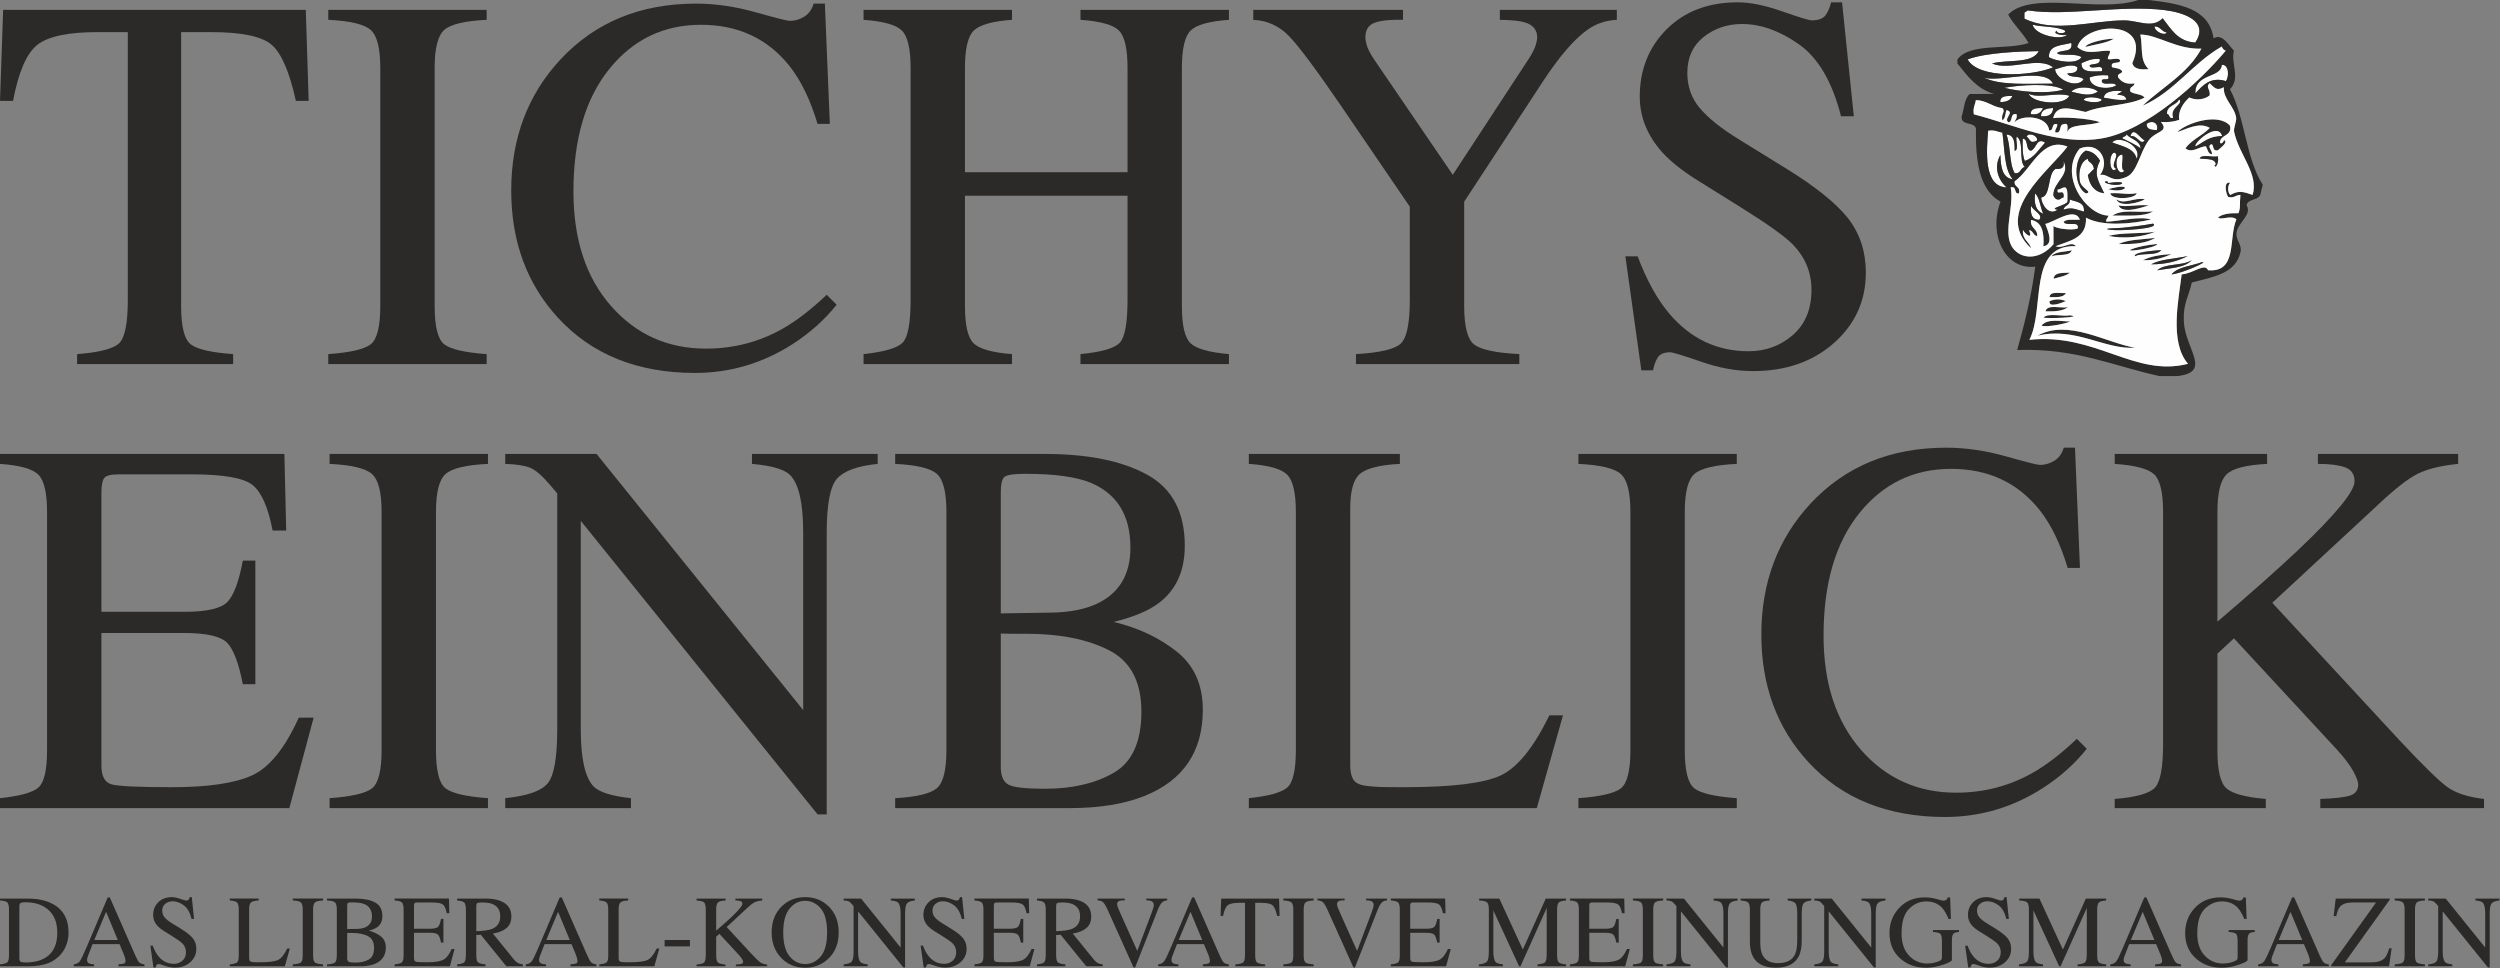 <svg xmlns:xlink="http://www.w3.org/1999/xlink" xmlns="http://www.w3.org/2000/svg" xmlns:svg="http://www.w3.org/2000/svg" xml:space="preserve" width="1500" height="580.79" version="1.1" style="clip-rule:evenodd;fill-rule:evenodd;image-rendering:optimizeQuality;shape-rendering:geometricPrecision;text-rendering:geometricPrecision" viewBox="0 0 86235.072 33389.358" id="svg116"><rect x="0" y="0" width="86235.072" height="33389.358" fill="#808080" stroke="none"/><SCRIPT xmlns="" id="allow-copy_script"/>
 <defs id="defs1"><style type="text/css" id="style1">
   <![CDATA[
    .fil0 {fill:none}
    .fil1 {fill:#FEFEFE}
    .fil2 {fill:#2B2A29}
    .fil3 {fill:#2B2A29;fill-rule:nonzero}
   ]]>
  </style></defs>
 <g id="Ebene_x0020_1" transform="translate(15229.319,-17819.984)">
  
  <path class="fil1" d="m 60494.251,19288.384 c -613.01,-39.65 -835.31,-472.81 -1123.9,-838.59 -363.67,368.55 -835.86,74.34 -1332.11,73.67 -1089.29,-1.33 -2390.35,453.51 -3436.79,-60.94 0,-70.08 0,-140.23 -0.59,-210.35 56.87,-13.48 69.8,-70.55 140.16,-70.55 1329.22,201.13 3223.9,-198.79 4698.55,-12.5 644.65,81.37 1552.69,370 1054.69,1119.26 z" id="path1"/><path class="fil1" d="m 59090.541,18731.074 c 209.41,0.59 238.75,181.72 421.17,209.3 -69.22,132.23 -427.03,-33.67 -421.17,-209.3 z" id="path2"/><path class="fil1" d="m 56216.881,19299.744 c 78.01,357.42 -346.09,215.51 -490.39,351.95 96.21,122.73 599.49,-14.41 842.34,137.97 -167.15,284.73 -917.42,128.71 -1122.15,3.05 -13.48,-432.81 443.48,-398.05 770.19,-492.97 z" id="path3"/><path class="fil1" d="m 55095.361,19583.264 c -227.62,449.96 -1077.58,280.39 -1611.95,425.04 598.32,272.42 1599.61,-262.15 2104.64,134.69 -726.76,308.75 -2568.04,410.55 -2946.4,-272.66 626.48,-239.77 1830.15,-277.11 2453.71,-287.07 z" id="path4"/><path class="fil1" d="m 57200.001,19858.144 c 26.41,212.66 -228.16,146.17 -350.19,211.33 1.76,209.26 519.73,-100.31 421.17,209.26 -328.48,2.46 -715.62,63.32 -701.56,-278.59 181.25,-75.78 343.16,-171.29 630.58,-141.99 z" id="path5"/><path class="fil1" d="m 56429.221,20140.684 c 10.59,197.15 -171.25,202.77 -350.19,211.37 77.42,180.43 453.44,60.12 561.95,208.87 -242.27,338.2 -953.79,-9.45 -983.12,-348.01 214.14,-56.76 569.57,-222.23 771.37,-72.23 z" id="path6"/><path class="fil1" d="m 61408.121,20057.244 c 258.71,-24.61 255.78,425.31 141.99,560.7 -519.73,-162.42 -793.67,138.24 -1051.17,423.55 -28.16,-704.96 886.33,-519.96 909.18,-984.26 z" id="path7"/><path class="fil1" d="m 53204.191,20499.974 c 563.12,163.95 2095.27,-368.87 2385.07,203.98 -860.55,-2.03 -1798.47,73.67 -2385.07,-203.98 z" id="path8"/><path class="fil1" d="m 57482.151,20418.414 c 109.69,248.94 -238.16,42.93 -210,210.94 44.57,166.37 431.72,-11.99 491.56,138.98 -285.66,167.23 -922.69,85.39 -912.73,-278.12 174.8,-59.45 375.43,-92.77 631.17,-71.8 z" id="path9"/><path class="fil1" d="m 53906.921,20848.764 c 514.45,-94.45 1626.01,-182.5 2033.67,64.69 -583.63,164.06 -1512.77,68.32 -2033.67,-64.69 z" id="path10"/><path class="fil1" d="m 57133.131,20980.364 c -280.39,184.53 -577.19,78.09 -912.15,2.46 177.15,-205.35 729.73,-178.55 912.15,-2.46 z" id="path11"/><path class="fil1" d="m 57974.301,20978.144 c -434.69,220.08 105.59,-2.81 141.37,280.16 -315,35.2 -525.58,-34.14 -771.95,-68.09 2.34,-267.62 532.03,-259.34 630.58,-212.07 z" id="path12"/><path class="fil1" d="m 54748.681,21056.934 c 378.32,171.76 963.16,-66.52 1402.5,66.29 -181.25,363.28 -1265.23,263.44 -1402.5,-66.29 z" id="path13"/><path class="fil1" d="m 54187.901,21128.494 c -63.36,146.84 -206.48,214.34 -420,211.52 -7.03,-216.91 211.17,-209.53 420,-211.52 z" id="path14"/><path class="fil1" d="m 56642.741,21262.244 c 78.05,-141.13 541.99,-81.91 631.17,-1.76 -78.01,141.13 -541.99,81.95 -631.17,1.76 z" id="path15"/><path class="fil1" d="m 54820.821,21757.944 c -7.03,-216.91 211.17,-209.57 420,-211.52 -58.67,151.13 -171.87,248.59 -420,211.52 z" id="path16"/><path class="fil1" d="m 55591.601,21545.484 c -8.83,224.57 -158.4,308.98 -420,281.68 1.76,-231.29 198.83,-268.59 420,-281.68 z" id="path17"/><path class="fil1" d="m 59170.351,22307.324 c -178.94,-7.58 -361.37,-12.23 -351.41,-209.37 134.92,-136.76 428.83,-74.49 351.41,209.37 z" id="path18"/><path class="fil1" d="m 53349.661,22322.944 c 227.62,-41.33 326.17,46.87 490.98,68.75 83.28,572.62 55.74,1256.72 354.88,1612.07 -364.84,-54.8 -408.87,-432.85 -422.93,-840.43 -245.19,427.62 -69.22,873.44 213.52,1121.44 -807.15,-24.22 -689.8,-1302.15 -636.44,-1961.83 z" id="path19"/><path class="fil1" d="m 58258.791,22520.214 c 92.66,-380.74 356.64,111.09 491.56,138.91 -140.2,203.48 -260.47,-201.56 -491.56,-138.91 z" id="path20"/><path class="fil1" d="m 53980.831,22461.494 c 271.02,8.91 288.01,272.93 282.15,560.23 156.6,-30.55 27.58,-345.66 68.63,-491.01 276.29,167.89 54.53,836.05 283.91,1051.09 -165.43,22.11 -130.23,243.91 -350.19,211.37 -197.07,-341.13 -130.82,-947.19 -284.49,-1331.68 z" id="path21"/><path class="fil1" d="m 54682.391,22529.704 c 50.43,-156.84 400.04,-35 351.37,139.34 -239.92,115.08 -211.17,-7.81 -351.37,-139.34 z" id="path22"/><path class="fil1" d="m 58610.741,22940.054 c -184.8,-142.15 -414.14,-240 -631.76,-348.98 17.03,-76.17 139.02,-47.97 139.61,-140.7 148.4,178.79 459.3,194.26 492.15,489.69 z" id="path23"/><path class="fil1" d="m 54542.191,22600.244 c 211.17,22.38 83.87,384.96 282.15,420.04 213.52,-92.93 185.94,-467.03 489.8,-281.87 -213.55,230.59 -368.98,518.71 -699.22,633.05 -85.08,-196.33 -78.59,-483.67 -72.73,-771.21 z" id="path24"/><path class="fil1" d="m 58471.721,23291.024 c -94.45,-374.34 -510.94,-424.34 -843.51,-558.83 252.81,-284.06 1049.37,158.91 843.51,558.83 z" id="path25"/><path class="fil1" d="m 57771.331,23643.524 c -229.34,232.11 -293.28,-498.32 -71.56,-560.82 227.03,75.9 -187.69,453.36 71.56,560.82 z" id="path26"/><path class="fil1" d="m 57980.151,23152.084 c 43.4,167.46 -86.84,509.02 71.56,560.82 -265.16,267.07 -425.86,-548.71 -71.56,-560.82 z" id="path27"/><path class="fil1" d="m 55947.031,23367.904 c 262.23,495.62 -354.26,718.79 -347.23,1193.04 31.09,62.42 61.56,125.31 140.2,139.96 113.79,19.34 120.82,-66.6 210.59,-70.74 36.91,-356.17 -248.71,-0.59 -211.17,-279.92 125.51,8.52 147.81,-86.17 280.39,-70.94 96.8,90.2 69.8,304.37 70.94,490.74 -29.88,132.19 -679.22,239.69 -349.57,281.44 -276.29,227.54 -546.13,-151.29 -561.95,-419.22 340.23,-39.61 212.93,-809.37 488.05,-983.12 21.68,-13.67 358.4,71.52 279.77,-281.25 z" id="path28"/><path class="fil2" d="m 57492.691,24345.484 c 898.67,-262.3 626.48,175.12 0,0 z" id="path29"/><path class="fil1" d="m 54968.051,24492.554 c 171.29,156.09 173.63,481.91 282.73,700.51 -239.92,-86.95 -327.89,-326.6 -282.73,-700.51 z" id="path30"/><path class="fil2" d="m 57563.091,24485.634 c 441.72,-19.53 559.61,60.04 911.56,-2.42 -36.95,201.21 -881.64,249.34 -911.56,2.42 z" id="path31"/><path class="fil1" d="m 56161.171,24699.774 c 216.44,86.76 524.96,81.72 492.15,419.49 -287.42,-71.45 -395.98,-166.84 -701.56,-68.36 21.09,-165.35 242.85,-131.02 209.41,-351.13 z" id="path32"/><path class="fil2" d="m 57774.261,24695.404 c 283.32,195.78 597.73,-75.82 981.37,-2.58 -150.74,108.87 -877.54,304.3 -981.37,2.58 z" id="path33"/><path class="fil1" d="m 54829.031,24913.724 c 72.15,180.23 434.65,301.6 282.15,490.08 -255.16,-1.52 -308.55,-205.35 -282.15,-490.08 z" id="path34"/><path class="fil2" d="m 57844.651,24905.674 c 295.08,67.34 605.94,-37.81 1051.76,-2.89 -216.48,64.14 -910.39,321.41 -1051.76,2.89 z" id="path35"/><path class="fil2" d="m 59037.181,25112.944 c -318.52,196.02 -898.67,131.6 -1401.95,143.95 363.12,-232.89 783.08,-93.87 1401.95,-143.95 z" id="path36"/><path class="fil2" d="m 59109.331,25813.954 c -426.44,189.34 -1089.88,250 -1612.54,144.57 457.54,-127.89 1104.53,-66.99 1612.54,-144.57 z" id="path37"/><path class="fil2" d="m 59109.921,26024.304 c -296.21,195.27 -759.02,223.87 -1261.76,213.67 328.48,-162.89 830.04,-153.4 1261.76,-213.67 z" id="path38"/><path class="fil2" d="m 59180.891,26234.504 c 0.59,148.09 -1403.71,340.31 -771.37,142.27 157.23,-49.1 390.08,-103.79 771.37,-142.27 z" id="path39"/><path class="fil2" d="m 56235.671,26452.664 c -76.84,226.84 -488.05,120.62 -700.39,212.3 122.58,-181.17 461.64,-147.03 700.39,-212.3 z" id="path40"/><path class="fil2" d="m 59672.421,26583.914 c -270.39,127.58 -575.43,220.35 -981.33,212.97 260.43,-137.62 604.18,-191.64 981.33,-212.97 z" id="path41"/><path class="fil2" d="m 56167.621,27224.384 c -133.75,123.2 -364.88,149.57 -560.19,211.91 21.09,-235.31 317.34,-197.42 560.19,-211.91 z" id="path42"/><path class="fil2" d="m 56029.181,27925.944 c -70.98,162.27 -322.03,145.98 -560.78,141.76 15.27,-218.12 349.02,-119.37 560.78,-141.76 z" id="path43"/><path class="fil2" d="m 56030.351,28206.484 c -105,41.87 -605.94,256.44 -561.37,1.41 196.52,-81.05 364.26,-81.64 561.37,-1.41 z" id="path44"/><path class="fil2" d="m 56100.741,28416.684 c -170.7,133.2 -456.95,151.8 -770.78,142.34 48.67,-254.41 510.35,-98.01 770.78,-142.34 z" id="path45"/><path class="fil2" d="m 55260.161,28769.574 c 165.43,-161.68 629.41,-26.84 911.56,-72.58 530.86,66.33 -868.12,128.16 -911.56,72.58 z" id="path46"/><path class="fil2" d="m 56172.311,28907.344 c -19.92,48.52 -823.55,225.27 -981.37,143.01 205.9,-257.46 681.05,-139.49 981.37,-143.01 z" id="path47"/><path class="fil2" d="m 58418.901,29813.044 c -1040.58,77.7 -2072.38,-734.02 -3367.57,-411.76 1044.14,-596.83 2383.9,252.97 3367.57,411.76 z" id="path48"/><path class="fil1" d="m 55724.731,18880.294 c -198.83,93.55 180.7,185.35 350.78,139.3 -201.76,205.51 -1106.87,19.84 -1193.12,-347.42 356.68,86.87 836.48,50 1122.73,207.42 50.47,113.55 -330.23,114.57 -280.39,0.7 z" id="path49"/><path class="fil2" d="m 55951.761,25050.904 c 305.59,-98.48 414.14,-3.09 701.56,68.36 32.81,-337.77 -275.7,-332.73 -492.15,-419.49 33.44,220.12 -188.32,185.78 -209.41,351.13 z m -700.98,142.15 c -109.1,-218.59 -111.45,-544.41 -282.73,-700.51 -45.16,373.91 42.81,613.55 282.73,700.51 z m 416.48,-1543.9 c -275.12,173.75 -147.81,943.51 -488.05,983.12 15.82,267.93 285.66,646.76 561.95,419.22 -329.65,-41.76 319.69,-149.26 349.57,-281.44 -1.13,-186.37 25.86,-400.55 -70.94,-490.74 -132.58,-15.23 -154.88,79.45 -280.39,70.94 -37.54,279.34 248.09,-76.25 211.17,279.92 -89.77,4.14 -96.8,90.08 -210.59,70.74 -78.63,-14.65 -109.1,-77.54 -140.2,-139.96 -7.03,-474.26 609.45,-697.42 347.23,-1193.04 78.63,352.77 -258.09,267.58 -279.77,281.25 z m 2032.5,-566.44 c -221.72,62.5 -157.77,792.93 71.56,560.82 -259.26,-107.46 155.47,-484.92 -71.56,-560.82 z m 351.95,630.19 c -158.4,-51.8 -28.16,-393.36 -71.56,-560.82 -354.3,12.11 -193.59,827.89 71.56,560.82 z m -3221.52,1691.79 c -42.23,300.35 229.34,285.19 212.34,560.39 -143.12,-20.27 -138.44,-189.34 -281.56,-209.69 143.71,353.28 -120.23,152.54 -210,0.55 -29.34,334.06 217.03,391.09 282.15,630.39 -1344.45,-1234.69 631.76,-2678.47 1252.93,-3509.72 -886.33,-351.52 -1243.55,800.23 -1820.15,1197.11 -33.44,220.86 215.86,158.12 141.37,420.35 -184.18,21.29 -55.7,-271.95 -280.98,-209.69 141.37,711.99 -346.68,1683.59 146.05,2173.63 320.27,318.75 891.01,301.21 1331.56,-213.94 -0.59,-210.39 -1.17,-420.82 -1.76,-631.21 140.2,125.47 835.31,161.37 841.76,68.01 27.58,-261.64 -437.62,-28.4 -490.98,-209.14 101.48,-108.71 358.4,-62.77 560.78,-71.6 -170.7,-464.18 -878.71,79.34 -1191.95,143.4 73.91,207.19 319.69,714.88 -68.05,771.52 38.12,-483.28 -49.26,-841.29 -423.51,-910.35 z m 280.98,-0.9 c 152.5,-188.48 -210,-309.84 -282.15,-490.08 -26.41,284.73 26.99,488.55 282.15,490.08 z m -496.25,-2032.34 c 330.23,-114.34 485.66,-402.46 699.22,-633.05 -303.87,-185.16 -276.29,188.94 -489.8,281.87 -198.28,-35.08 -70.98,-397.66 -282.15,-420.04 -5.86,287.54 -12.34,574.88 72.73,771.21 z m 418.83,-702.42 c 48.67,-174.34 -300.94,-296.17 -351.37,-139.34 140.2,131.52 111.45,254.41 351.37,139.34 z m -768.44,1124.14 c 219.96,32.54 184.77,-189.26 350.19,-211.37 -229.37,-215.04 -7.62,-883.2 -283.91,-1051.09 -41.05,145.35 87.97,460.47 -68.63,491.01 5.86,-287.3 -11.13,-551.33 -282.15,-560.23 153.67,384.49 87.42,990.55 284.49,1331.68 z m 4485.03,-1134.06 c -134.92,-27.81 -398.91,-519.65 -491.56,-138.91 231.09,-62.66 351.37,342.38 491.56,138.91 z m -1122.15,73.09 c 332.58,134.49 749.06,184.49 843.51,558.83 205.86,-399.92 -590.7,-842.89 -843.51,-558.83 z m 490.39,-281.84 c -0.59,92.73 -122.58,64.53 -139.61,140.7 217.62,108.98 446.95,206.84 631.76,348.98 -32.85,-295.43 -343.75,-310.9 -492.15,-489.69 z m -4132.49,1834.41 c -282.73,-248.01 -458.71,-693.83 -213.52,-1121.44 14.06,407.58 58.09,785.62 422.93,840.43 -299.14,-355.35 -271.6,-1039.45 -354.88,-1612.07 -164.8,-21.87 -263.36,-110.08 -490.98,-68.75 -53.36,659.69 -170.7,1937.61 636.44,1961.83 z m 4832.84,-2186.83 c -9.96,197.15 172.46,201.8 351.41,209.37 77.42,-283.87 -216.48,-346.13 -351.41,-209.37 z m -3647.34,-270.78 c 261.6,27.3 411.17,-57.11 420,-281.68 -221.17,13.09 -418.24,50.39 -420,281.68 z m 69.22,-280.74 c -208.83,1.95 -427.03,-5.39 -420,211.52 248.12,37.07 361.33,-60.39 420,-211.52 z m 4278.51,198.98 c 110.27,6.09 55.16,178.75 210.59,139.65 -130.78,-366.84 368.4,-468.09 208.83,-631.64 -89.14,214.06 -419.41,188.71 -419.41,491.99 z m -2245.43,-484.92 c -89.18,-80.16 -553.12,-139.37 -631.17,1.76 89.18,80.2 553.16,139.37 631.17,-1.76 z m -3506.01,79.53 c 213.52,2.81 356.64,-64.69 420,-211.52 -208.83,1.99 -427.03,-5.39 -420,211.52 z m 2383.28,-216.8 c -439.34,-132.81 -1024.18,105.47 -1402.5,-66.29 137.27,329.73 1221.25,429.57 1402.5,66.29 z m 1192.54,66.99 c 246.37,33.95 456.95,103.28 771.95,68.09 -35.78,-282.97 -576.05,-60.08 -141.37,-280.16 -98.55,-47.27 -628.24,-55.55 -630.58,212.07 z m -1122.73,-207.38 c 334.96,75.62 631.76,182.07 912.15,-2.46 -182.42,-176.09 -735,-202.89 -912.15,2.46 z m -280.39,-69.37 c -407.66,-247.19 -1519.22,-159.14 -2033.67,-64.69 520.9,133.01 1450.04,228.75 2033.67,64.69 z m 4995.34,6228.04 c 1026.52,87.11 695.12,-1104.41 977.26,-1755.82 -187.11,-162.23 -538.48,50.16 -631.17,-68.44 158.98,-121.37 410.62,-151.17 700.98,-142.23 83.87,-213.55 34.02,-282.11 68.63,-631.21 -165.43,-1.13 -206.48,121.25 -420.59,71.29 -59.84,-58.48 -193.59,-547.58 68.63,-491.17 -95.62,89.88 -95.04,331.37 1.17,420.78 313.24,-170.23 442.26,-107.7 771.37,-1.99 221.13,-713.94 -475.16,-1395.43 -637.03,-2172.38 -29.34,-140.86 89.14,-360.98 68.63,-491.05 -61.6,-396.25 -454.61,-642.85 -423.51,-1050.74 -261.05,150.55 -340.82,-4.73 -490.98,-138.91 -152.5,146.99 35.2,200.08 1.17,420.74 -165.43,141.17 -469.3,186.02 -700.98,71.95 -225.23,200.04 -396.52,488.98 -349.02,772.3 -174.8,59.49 -375.39,92.85 -631.13,71.87 296.8,348.12 -174.22,303.01 -418.83,632.26 -319.1,430.04 -390.12,1098.67 -767.85,1264.33 -535.55,235.04 -615.35,-127.07 -912.15,-67.7 358.4,-486.87 -34.02,-1184.57 -703.28,-909.8 -746.76,911.68 213.52,2291.05 987.77,2311.56 -3.52,89.69 -89.73,97.3 -69.8,210.66 474.57,-18.91 1154.41,-202.73 1542.73,-74.3 -683.4,154.77 -1675.9,246.33 -2244.29,-64.18 36.99,712.85 -564.84,790.43 -1049.37,984.65 290.35,97.77 541.41,-201.52 701.52,-1.8 -1678.2,-60.59 -1053.47,2169.41 -1604.25,3230.11 2285.89,-247.54 3626.24,1301.4 5472.22,826.91 -648.75,-742.3 -320.86,-2235.46 -218.83,-3085.07 414.18,-30.9 793.08,-409.37 910.97,-142.66 z m -4084.95,-6651.28 c -9.96,363.51 627.07,445.35 912.73,278.12 -59.84,-150.98 -446.99,27.38 -491.56,-138.98 -28.16,-168.01 319.69,38.01 210,-210.94 -255.74,-20.98 -456.37,12.34 -631.17,71.8 z m -1261.72,213.75 c -289.8,-572.85 -1821.95,-40.04 -2385.07,-203.98 586.6,277.66 1524.53,201.95 2385.07,203.98 z m 68.59,-491.05 c 29.34,338.55 740.86,686.21 983.12,348.01 -108.52,-148.75 -484.53,-28.44 -561.95,-208.87 178.94,-8.59 360.78,-14.22 350.19,-211.37 -201.8,-150 -557.23,15.47 -771.37,72.23 z m 911.56,-212.77 c -14.06,341.91 373.09,281.05 701.56,278.59 98.55,-309.57 -419.41,0 -421.17,-209.26 122.03,-65.16 376.6,1.33 350.19,-211.33 -287.42,-29.3 -449.34,66.21 -630.58,141.99 z m -3927.77,-129.8 c 378.36,683.2 2219.64,581.41 2946.4,272.66 -505.04,-396.84 -1506.33,137.73 -2104.64,-134.69 534.37,-144.65 1384.33,24.92 1611.95,-425.04 -623.55,9.96 -1827.22,47.3 -2453.71,287.07 z m 2805.03,-77.62 c 204.73,125.66 955,281.68 1122.15,-3.05 -242.85,-152.38 -746.13,-15.23 -842.34,-137.97 144.3,-136.45 568.4,5.47 490.39,-351.95 -326.72,94.92 -783.67,60.16 -770.19,492.97 z m 5258.74,-294.57 c -852.3,36.13 -1518.08,-488.75 -2105.23,-485.27 95,455.47 -36.41,872.81 283.87,1191.4 -281.52,25.47 -513.24,0.27 -561.37,-208.83 696.87,-1552.03 -1652.38,-1414.02 -1895.23,-555.98 330.82,317.58 790.12,90 1122.73,137.19 15.82,132.58 -79.18,155 -69.8,280.7 123.75,40.08 411.76,-85.82 421.17,69.06 -51.64,111.95 -343.16,-15.12 -279.8,211.13 124.96,38.36 290.94,35.23 350.78,139.26 -5.86,110.59 -178.91,55.39 -139.61,210.78 109.69,147.66 260.43,253.59 561.37,208.94 -0.59,139.37 -191.25,89.61 -139.61,280.86 128.44,105.47 393.59,73.32 491.56,209.02 -553.75,288.09 -1440.08,246.29 -2032.54,496.33 -458.12,-90.51 -999.53,-312.11 -1120.94,213.32 298.55,-51.76 1216.56,0.55 1613.08,136.02 -394.18,148.67 -1074.61,45.66 -1120.94,353.67 -16.45,-124.26 69.8,-351.33 -141.37,-280.19 -164.84,22.54 -40.51,332.54 -279.84,281.29 -15.82,-132.46 78.63,-154.92 69.8,-280.7 -225.82,-61.05 -95.59,231.41 -280.39,211.13 -52.77,-509.3 -960.19,-555.58 -1192.5,-277.3 21.72,-94.88 99.14,-134.26 69.22,-280.74 -239.34,-51.21 -114.96,258.79 -279.8,281.29 -190.04,-137.23 245.19,-351.13 -70.98,-420.59 -38.71,125 -35.2,291.37 -139.61,351.01 -57.5,-242.38 130.23,-296.37 -1.17,-420.78 -351.37,-45.04 -529.1,-265 -912.15,-278.05 -22.27,164.73 -110.27,263.52 -69.22,491.09 1425.43,369.57 2925.31,1087.81 4420.5,829.73 1554.45,-268.4 3395.74,-1980.47 4269.72,-3026.87 -78.59,-14.69 -109.06,-77.62 -140.74,-139.92 -1011.87,578.44 -1624.84,1554.41 -2729.37,2041.01 685.7,-646.91 1562.65,-1103.32 2028.39,-1969.02 z m -206.48,1543.36 c 257.5,-285.31 531.44,-585.98 1051.17,-423.55 113.79,-135.39 116.72,-585.31 -141.99,-560.7 -22.85,464.3 -937.34,279.3 -909.18,984.26 z m -987.22,-2101.13 c -182.42,-27.58 -211.76,-208.71 -421.17,-209.3 -5.86,175.62 351.95,341.52 421.17,209.3 z m -72.15,-771.25 c -1474.65,-186.29 -3369.33,213.63 -4698.55,12.5 -70.35,0 -83.28,57.07 -140.16,70.55 0.59,70.12 0.59,140.27 0.59,210.35 1046.44,514.45 2347.5,59.61 3436.79,60.94 496.25,0.66 968.44,294.88 1332.11,-73.67 288.59,365.78 510.9,798.94 1123.9,838.59 498.01,-749.26 -410.04,-1037.89 -1054.69,-1119.26 z m -3434.45,710.47 c -286.25,-157.42 -766.05,-120.55 -1122.73,-207.42 86.25,367.26 991.37,552.93 1193.12,347.42 -170.08,46.05 -549.61,-45.74 -350.78,-139.3 -49.84,113.87 330.86,112.85 280.39,-0.7 z m 6747.49,5592.18 c -22.3,281.29 -429.37,178.98 -489.8,422.11 209.41,345.74 -317.34,595.51 -348.44,982.65 -17.03,220.51 194.14,389.65 141.95,630.74 -157.77,734.37 -886.91,854.49 -1679.96,1056.48 -115,513.24 -301.52,711.21 -276.87,1333.2 37.54,957.97 986.64,1747.15 -205.31,1893.9 -210.59,0.66 -421.17,1.25 -631.17,1.76 -1593.16,-343.71 -2900.07,-975.12 -4911.44,-898.51 256.91,-910.15 488.59,-1845.47 623.51,-2876.95 -1026.52,128.4 -1630.11,-1093.24 -1198.36,-2240.86 -723.87,-397.5 -865.23,-1380.15 -848.24,-2522.38 -56.29,-248.2 -525,-81.72 -492.11,-419.41 87.97,-262.3 89.14,-611.09 278.59,-772.19 280.39,-0.74 561.37,-1.52 841.76,-2.27 -600.66,-169.84 -920.35,-621.64 -1265.27,-1048.55 0,-46.72 0,-93.55 -0.59,-140.23 420.59,-584.37 1700.5,-313.63 2453.12,-567.58 -200.62,-360.7 -506.25,-616.33 -703.9,-979.88 813.59,-841.52 3156.99,-47.46 4486.75,-502.97 117.34,-0.27 234.06,-0.59 350.78,-0.86 1066.4,123.36 2100,279.45 2247.81,1326.4 295.04,-200 534.96,256.6 702.11,418.91 -114.37,462.19 241.68,944.92 -136.64,1332.81 516.76,957.15 550.78,2399.57 1130.94,3293 l -69.22,280.66 z" id="path50"/><path class="fil2" d="m 57689.221,19155.564 c -265.74,155.27 -648.2,194.53 -981.37,283.16 20.51,-122.15 605.35,-282.15 981.37,-283.16 z" id="path51"/><path class="fil1" d="m 59938.741,21253.414 c 159.57,163.55 -339.61,264.8 -208.83,631.64 -155.43,39.1 -100.31,-133.55 -210.59,-139.65 0,-303.28 330.27,-277.93 419.41,-491.99 z" id="path52"/><path class="fil2" d="m 60504.211,22864.814 c 274.53,-146.17 481.01,-360.78 910.39,-353.12 -130.82,-500.23 -972.58,222.46 -910.39,353.12 z m 771.37,138.2 c -188.32,48.83 -135.51,-144.53 -210.59,-209.84 -205.31,59.96 42.23,225.7 0.59,350.7 -143.71,-19.26 -140.2,-186.95 -211.17,-280 -233.44,19.22 -481.01,255.9 -700.98,72.03 215.27,-299.18 590.12,-438.87 840,-703.51 -364.84,-220.43 -831.21,57.89 -1121.56,143.24 300.94,-306.33 1414.26,-687.19 1822.54,-215.23 65.7,368.2 -319.69,287.89 -349.02,561.95 24.61,98.12 123.16,5.7 139.61,-70.51 163.05,77.54 -135.51,277.85 -209.41,351.17 z" id="path53"/><path class="fil1" d="m 55051.331,29401.294 c 1295.19,-322.27 2326.99,489.45 3367.57,411.76 -983.67,-158.79 -2323.43,-1008.59 -3367.57,-411.76 z m 139.61,-350.94 c 157.81,82.27 961.44,-94.49 981.37,-143.01 -300.31,3.52 -775.47,-114.45 -981.37,143.01 z m 980.78,-353.36 c -282.15,45.74 -746.13,-89.1 -911.56,72.58 43.44,55.59 1442.42,-6.25 911.56,-72.58 z m -841.76,-137.97 c 313.83,9.45 600.08,-9.14 770.78,-142.34 -260.43,44.34 -722.11,-112.07 -770.78,142.34 z m 139.02,-351.13 c -44.57,255.04 456.37,40.47 561.37,-1.41 -197.11,-80.23 -364.84,-79.65 -561.37,1.41 z m -0.59,-140.2 c 238.75,4.22 489.8,20.51 560.78,-141.76 -211.76,22.38 -545.51,-76.37 -560.78,141.76 z m 139.02,-631.41 c 195.31,-62.34 426.44,-88.71 560.19,-211.91 -242.85,14.49 -539.1,-23.4 -560.19,211.91 z m 5117.92,-574.76 c -356.05,135.66 -828.83,155.2 -1051.13,423.63 360.16,-32.03 1312.77,-456.6 1051.13,-423.63 z m -351.33,-69.22 c -305.04,209.1 -931.52,98.83 -1190.78,353.83 432.3,-82.85 951.44,-78.91 1190.78,-353.83 z m -1401.95,144.02 c 520.31,4.69 919.76,-110.9 1261.72,-283.87 -421.72,93.91 -928.55,102.23 -1261.72,283.87 z m -280.98,-139.45 c 405.9,7.38 710.94,-85.39 981.33,-212.97 -377.15,21.33 -720.9,75.35 -981.33,212.97 z m -280.98,-139.57 c 246.37,-128.4 751.99,1.95 911.56,-212.85 -305.62,24.92 -952.03,76.48 -911.56,212.85 z m -2874.84,7.66 c 212.34,-91.68 623.55,14.53 700.39,-212.3 -238.75,65.27 -577.81,31.13 -700.39,212.3 z m 2874.25,-288.2 c -632.34,198.05 771.95,5.82 771.37,-142.27 -381.29,38.48 -614.14,93.16 -771.37,142.27 z m -561.37,-138.79 c 502.73,10.2 965.55,-18.4 1261.76,-213.67 -431.72,60.27 -933.28,50.78 -1261.76,213.67 z m -351.37,-279.45 c 522.66,105.43 1186.09,44.77 1612.54,-144.57 -508.01,77.58 -1155,16.68 -1612.54,144.57 z m 489.8,-281.84 c -120.23,13.83 -804.22,17.19 -420,71.25 316.17,44.53 1745.11,-41.8 1471.76,-214.34 -442.89,82.5 -784.26,112.5 -1051.76,143.09 z m -351.37,-419.8 c 503.28,-12.34 1083.44,52.07 1401.95,-143.95 -618.87,50.08 -1038.83,-88.95 -1401.95,143.95 z m 1261.17,-354.1 c -445.82,-34.92 -756.68,70.23 -1051.76,2.89 141.37,318.52 835.27,61.25 1051.76,-2.89 z m -140.78,-209.96 c -383.63,-73.24 -698.05,198.36 -981.37,2.58 103.83,301.72 830.62,106.29 981.37,-2.58 z m -280.98,-209.61 c -351.95,62.46 -469.84,-17.11 -911.56,2.42 29.92,246.91 874.61,198.79 911.56,-2.42 z m -981.95,-137.73 c 626.48,175.12 898.67,-262.3 0,0 z m -0.59,-210.27 c 5.27,-109.18 -204.14,-48.09 -70.39,0.12 501.52,192.81 905.7,-131.68 70.39,-0.12 z m 3714.84,-570.98 c 58.67,-81.52 92.11,-188.32 69.22,-350.78 -190.04,43.87 -556.68,-87.58 -630.58,71.8 217.03,39.1 533.2,-20.55 561.37,208.87 -38.71,-0.12 -79.18,56.95 0,70.12 z m -4485.62,923.67 c 253.44,-39.3 -167.73,-163.59 -211.17,-420.23 -52.19,-307.77 19.37,-676.48 278.05,-772.19 -13.48,129.88 179.53,104.61 211.76,350.08 -68.63,71.99 -138.44,142.27 -210,210.94 53.98,344.34 216.44,579.02 562.54,629.73 -173.63,-390.04 -397.69,-640.19 -143.12,-1121.68 -106.17,-174.26 -241.09,-319.96 -492.15,-349.37 -447.54,253.01 -402.97,1253.55 4.1,1472.73 z m 4763.66,-1836.05 c -16.45,76.21 -115,168.63 -139.61,70.51 29.34,-274.06 414.73,-193.75 349.02,-561.95 -408.28,-471.95 -1521.6,-91.09 -1822.54,215.23 290.35,-85.35 756.72,-363.67 1121.56,-143.24 -249.88,264.65 -624.73,404.34 -840,703.51 219.96,183.87 467.54,-52.81 700.98,-72.03 70.98,93.05 67.46,260.74 211.17,280 41.64,-125 -205.9,-290.74 -0.59,-350.7 75.08,65.31 22.27,258.67 210.59,209.84 73.91,-73.32 372.46,-273.63 209.41,-351.17 z m -1460.04,4632.3 c -102.03,849.61 -429.92,2342.77 218.83,3085.07 -1845.97,474.49 -3186.32,-1074.45 -5472.22,-826.91 550.78,-1060.7 -73.95,-3290.7 1604.25,-3230.11 -160.12,-199.73 -411.17,99.57 -701.52,1.8 484.53,-194.22 1086.37,-271.8 1049.37,-984.65 568.4,310.51 1560.9,218.94 2244.29,64.18 -388.32,-128.44 -1068.16,55.39 -1542.73,74.3 -19.92,-113.36 66.29,-120.98 69.8,-210.66 -774.26,-20.51 -1734.53,-1399.88 -987.77,-2311.56 669.26,-274.77 1061.68,422.93 703.28,909.8 296.8,-59.37 376.6,302.73 912.15,67.7 377.73,-165.66 448.75,-834.3 767.85,-1264.33 244.61,-329.26 715.62,-284.14 418.83,-632.26 255.74,20.98 456.33,-12.38 631.13,-71.87 -47.5,-283.32 123.79,-572.26 349.02,-772.3 231.68,114.06 535.55,69.22 700.98,-71.95 34.02,-220.66 -153.67,-273.75 -1.17,-420.74 150.16,134.18 229.92,289.45 490.98,138.91 -31.09,407.89 361.91,654.49 423.51,1050.74 20.51,130.08 -97.97,350.19 -68.63,491.05 161.87,776.95 858.16,1458.43 637.03,2172.38 -329.1,-105.7 -458.12,-168.24 -771.37,1.99 -96.21,-89.41 -96.8,-330.9 -1.17,-420.78 -262.23,-56.41 -128.48,432.69 -68.63,491.17 214.1,49.96 255.16,-72.42 420.59,-71.29 -34.61,349.1 15.23,417.66 -68.63,631.21 -290.35,-8.95 -541.99,20.86 -700.98,142.23 92.7,118.59 444.06,-93.79 631.17,68.44 -282.15,651.41 49.26,1842.93 -977.26,1755.82 -117.89,-266.72 -496.8,111.76 -910.97,142.66 z" id="path54"/><path class="fil1" d="m 61414.601,22511.694 c -429.37,-7.66 -635.86,206.95 -910.39,353.12 -62.19,-130.66 779.57,-853.36 910.39,-353.12 z" id="path55"/><path class="fil2" d="m 56717.231,23015.174 c 251.05,29.41 385.98,175.12 492.15,349.37 -254.57,481.48 -30.51,731.64 143.12,1121.68 -346.09,-50.7 -508.55,-285.39 -562.54,-629.73 71.56,-68.67 141.37,-138.95 210,-210.94 -32.23,-245.47 -225.23,-220.19 -211.76,-350.08 -258.67,95.7 -330.23,464.41 -278.05,772.19 43.44,256.64 464.61,380.94 211.17,420.23 -407.07,-219.18 -451.64,-1219.72 -4.1,-1472.73 z" id="path56"/><path class="fil2" d="m 61206.951,23494.114 c -28.16,-229.41 -344.34,-169.77 -561.37,-208.87 73.91,-159.37 440.55,-27.93 630.58,-71.8 22.89,162.46 -10.55,269.26 -69.22,350.78 -79.18,-13.16 -38.71,-70.23 0,-70.12 z" id="path57"/><path class="fil1" d="m 55253.711,26315.044 c 387.73,-56.64 141.95,-564.33 68.05,-771.52 313.24,-64.06 1021.25,-607.58 1191.95,-143.4 -202.38,8.83 -459.3,-37.11 -560.78,71.6 53.36,180.74 518.55,-52.5 490.98,209.14 -6.45,93.36 -701.56,57.46 -841.76,-68.01 0.59,210.39 1.17,420.82 1.76,631.21 -440.55,515.16 -1011.29,532.69 -1331.56,213.94 -492.73,-490.04 -4.69,-1461.64 -146.05,-2173.63 225.27,-62.27 96.8,230.98 280.98,209.69 74.49,-262.23 -174.8,-199.49 -141.37,-420.35 576.6,-396.87 933.83,-1548.63 1820.15,-1197.11 -621.17,831.25 -2597.38,2275.03 -1252.93,3509.72 -65.12,-239.3 -311.48,-296.33 -282.15,-630.39 89.77,151.99 353.71,352.73 210,-0.55 143.12,20.35 138.44,189.41 281.56,209.69 16.99,-275.19 -254.57,-260.04 -212.34,-560.39 374.26,69.06 461.64,427.07 423.51,910.35 z" id="path58"/><path class="fil2" d="m 57421.721,24135.324 c -133.75,-48.2 75.66,-109.3 70.39,-0.12 835.31,-131.56 431.13,192.93 -70.39,0.12 z" id="path59"/><path class="fil2" d="m 59038.361,25533.604 c 273.36,172.54 -1155.58,258.87 -1471.76,214.34 -384.22,-54.06 299.77,-57.42 420,-71.25 267.5,-30.59 608.87,-60.59 1051.76,-143.09 z" id="path60"/><path class="fil2" d="m 59321.681,26444.464 c -159.57,214.8 -665.19,84.45 -911.56,212.85 -40.47,-136.37 605.94,-187.93 911.56,-212.85 z" id="path61"/><path class="fil2" d="m 60233.781,26652.464 c -341.95,172.97 -741.4,288.55 -1261.72,283.87 333.16,-181.64 840,-189.96 1261.72,-283.87 z" id="path62"/><path class="fil2" d="m 59183.241,27146.134 c 259.26,-255 885.74,-144.73 1190.78,-353.83 -239.34,274.92 -758.48,270.98 -1190.78,353.83 z" id="path63"/><path class="fil2" d="m 59674.211,27285.164 c 222.3,-268.44 695.08,-287.97 1051.13,-423.63 261.64,-32.97 -690.98,391.6 -1051.13,423.63 z" id="path64"/><path class="fil1" d="m 56707.851,19438.734 c 333.16,-88.63 715.62,-127.89 981.37,-283.16 -376.01,1.02 -960.86,161.02 -981.37,283.16 z m 1969.18,2028.43 c 1104.53,-486.6 1717.5,-1462.58 2729.37,-2041.01 31.68,62.3 62.15,125.23 140.74,139.92 -873.98,1046.4 -2715.27,2758.47 -4269.72,3026.87 -1495.19,258.09 -2995.07,-460.16 -4420.5,-829.73 -41.05,-227.58 46.95,-326.37 69.22,-491.09 383.05,13.05 560.78,233.01 912.15,278.05 131.41,124.41 -56.33,178.4 1.17,420.78 104.41,-59.65 100.9,-226.02 139.61,-351.01 316.17,69.45 -119.06,283.36 70.98,420.59 164.84,-22.5 40.47,-332.5 279.8,-281.29 29.92,146.48 -47.5,185.86 -69.22,280.74 232.3,-278.28 1139.72,-231.99 1192.5,277.3 184.8,20.27 54.57,-272.19 280.39,-211.13 8.83,125.78 -85.62,148.24 -69.8,280.7 239.34,51.25 115,-258.75 279.84,-281.29 211.17,-71.13 124.92,155.94 141.37,280.19 46.33,-308.01 726.76,-205 1120.94,-353.67 -396.52,-135.47 -1314.53,-187.77 -1613.08,-136.02 121.41,-525.43 662.81,-303.83 1120.94,-213.32 592.46,-250.04 1478.79,-208.24 2032.54,-496.33 -97.97,-135.7 -363.12,-103.55 -491.56,-209.02 -51.64,-191.25 139.02,-141.48 139.61,-280.86 -300.94,44.65 -451.68,-61.29 -561.37,-208.94 -39.3,-155.39 133.75,-100.2 139.61,-210.78 -59.84,-104.02 -225.82,-100.9 -350.78,-139.26 -63.36,-226.25 228.16,-99.18 279.8,-211.13 -9.41,-154.88 -297.42,-28.98 -421.17,-69.06 -9.37,-125.7 85.62,-148.12 69.8,-280.7 -332.62,-47.19 -791.91,180.39 -1122.73,-137.19 242.85,-858.05 2592.1,-996.05 1895.23,555.98 48.12,209.1 279.84,234.3 561.37,208.83 -320.27,-318.59 -188.87,-735.94 -283.87,-1191.4 587.15,-3.48 1252.93,521.41 2105.23,485.27 -465.74,865.7 -1342.69,1322.11 -2028.39,1969.02 z" id="path65"/><path class="fil3" d="m -15121.119,18161.034 h 10440.02 l 99.14,3137.46 h -441.76 c -216.33,-985.7 -491.33,-1627.3 -824.88,-1924.8 -333.63,-297.54 -1035.51,-446.29 -2105.19,-446.29 h -1027.73 v 9448.26 c 0,711.37 111.17,1152.22 333.59,1322.69 222.27,170.39 709.06,282.3 1460.47,336.29 v 342.54 h -5382.26 v -342.54 c 781.21,-59.84 1268.08,-188.36 1460.47,-385.86 192.34,-197.42 288.55,-693.87 288.55,-1489.53 v -9231.86 h -1036.83 c -1021.91,0 -1717.42,147.34 -2087.07,441.76 -369.69,294.45 -647.77,937.58 -833.94,1929.33 h -450.78 l 108.2,-3137.46 z" id="path66"/><path class="fil3" d="m -3905.749,30034.644 c 751.21,-53.98 1238.08,-165.9 1460.47,-336.29 222.23,-170.47 333.63,-611.33 333.63,-1322.69 v -8213.15 c 0,-679.14 -111.41,-1116.44 -333.63,-1311.72 -222.38,-195.27 -709.26,-311.09 -1460.47,-347.15 v -342.62 h 5463.43 v 342.62 c -751.44,36.05 -1238.28,151.87 -1460.54,347.15 -222.38,195.27 -333.59,632.58 -333.59,1311.72 v 8213.15 c 0,711.37 111.21,1152.22 333.59,1322.69 222.27,170.39 709.1,282.3 1460.54,336.29 v 342.54 h -5463.43 z" id="path67"/><path class="fil3" d="m 10834.691,18242.214 c 703.2,198.32 1096.76,297.5 1181.05,297.5 174.26,0 339.45,-48.09 495.9,-144.3 156.25,-95.94 264.37,-246.37 324.49,-450.7 h 387.66 l 171.29,4147.1 h -423.71 c -246.56,-823.36 -567.97,-1487.5 -964.65,-1992.42 -757.3,-949.65 -1776.09,-1424.45 -3056.24,-1424.45 -1292.42,0 -2348.63,510.82 -3169.06,1532.61 -820.39,1021.95 -1230.54,2428.35 -1230.54,4219.33 0,1646.87 431.21,2961.64 1293.67,3944.33 862.38,982.62 1954.96,1474.02 3277.22,1474.02 955.66,0 1836.01,-228.44 2641.52,-685.19 462.73,-258.4 970.62,-649.18 1523.63,-1172.03 l 342.58,342.66 c -408.83,516.91 -916.6,970.62 -1523.55,1361.29 -1033.83,661.25 -2154.8,991.68 -3362.85,991.68 -1983.43,0 -3558.2,-633.98 -4724.17,-1902.22 -1075.97,-1172.07 -1613.83,-2635.5 -1613.83,-4390.58 0,-1797.11 568.01,-3305.58 1703.98,-4525.85 1195.94,-1280.19 2752.69,-1920.27 4670.07,-1920.27 667.19,0 1352.3,99.18 2055.54,297.5 z" id="path68"/><path class="fil3" d="m 14558.091,30034.644 c 721.29,-77.77 1172.07,-210.82 1352.38,-399.3 180.27,-188.59 270.43,-680.43 270.43,-1476.09 v -7996.74 c 0,-661.13 -100.66,-1090.9 -301.99,-1289.26 -201.48,-198.32 -641.6,-321.41 -1320.82,-369.61 v -342.62 h 5120.89 v 342.62 c -675.43,48.2 -1114.8,171.29 -1318.04,369.61 -203.2,198.36 -304.73,628.12 -304.73,1289.26 v 3597.22 h 5607.69 v -3597.22 c 0,-661.13 -99.22,-1090.9 -297.58,-1289.26 -198.28,-198.32 -640.08,-321.41 -1325.23,-369.61 v -342.62 h 5120.81 v 342.62 c -679.3,48.2 -1119.49,171.29 -1320.82,369.61 -201.48,198.36 -301.99,628.12 -301.99,1289.26 v 8213.15 c 0,669.53 100.51,1098.51 301.99,1286.76 201.33,188.32 641.52,312.38 1320.82,372.23 v 342.54 h -5120.81 v -342.54 c 727.07,-71.87 1179.53,-203.24 1356.83,-394.84 177.15,-191.41 265.98,-684.88 265.98,-1480.54 v -3588.12 h -5607.69 v 3804.52 c 0,669.53 101.52,1099.84 304.73,1291.21 203.24,191.44 642.62,313.79 1318.04,367.77 v 342.54 h -5120.89 v -342.54 z" id="path69"/><path class="fil3" d="m 33166.291,18161.034 v 342.62 c -432.81,-12.03 -757.3,21.17 -973.75,99.18 -216.33,78.12 -324.53,246.52 -324.53,504.8 0,78.12 18.05,175.9 54.1,293.09 36.02,117.19 117.23,271.91 243.4,464.26 l 2717.81,3985.19 2650.89,-4048.27 c 107.93,-174.3 178.32,-318.52 211.76,-432.73 32.85,-114.1 49.3,-198.32 49.3,-252.46 0,-264.45 -141.37,-438.59 -423.55,-522.89 -168.32,-54.1 -456.91,-84.14 -865.19,-90.16 v -342.62 h 4034.52 v 342.62 c -371.91,18.01 -705.08,129.34 -998.94,333.59 -456.37,318.67 -969.06,910.55 -1539.22,1776.09 l -2726.95,4165.19 v 3590.85 c 0,714.26 115.47,1159.72 347.19,1336.64 231.09,177.19 749.65,286.56 1555.04,328.63 v 342.54 h -5634.68 v -342.54 c 835.31,-47.93 1353.67,-172.58 1555.23,-373.55 201.33,-201.02 301.95,-703.51 301.95,-1507.46 v -3203.78 l -2416.17,-3543.2 c -835.47,-1220.11 -1421.4,-2002.85 -1758,-2348.59 -336.76,-345.55 -745.31,-530.39 -1226.13,-554.41 v -342.62 h 5165.93 z" id="path70"/><path class="fil3" d="m 41260.191,26662.744 c 312.07,829.45 678.67,1490.66 1098.08,1983.47 732.65,859.57 1641.87,1289.18 2728.2,1289.18 587.77,0 1096.33,-186.13 1525.7,-558.94 429.37,-372.73 643.48,-892.62 643.48,-1559.72 0,-600.86 -215.86,-1123.75 -647.58,-1568.71 -282.15,-282.46 -875.78,-706.25 -1781.44,-1271.13 l -1575,-982.77 c -473.94,-300.51 -852.3,-603.98 -1135.04,-910.58 -522.66,-582.77 -784.26,-1226.09 -784.26,-1929.29 0,-931.6 309.73,-1706.95 928.55,-2326.01 619.45,-618.98 1439.49,-928.63 2461.32,-928.63 420.59,0 927.38,103.71 1519.26,311.05 591.83,207.34 930.31,311.02 1014.18,311.02 228.79,0 386.56,-54.1 473.4,-162.27 86.8,-108.2 154.84,-261.41 202.93,-459.8 h 378.36 l 405.9,3930.81 h -441.68 c -300.31,-1184.1 -783.08,-2010.47 -1447.11,-2479.33 -664.02,-468.75 -1320.39,-703.12 -1969.72,-703.12 -505.08,0 -945.58,148.71 -1321.01,446.21 -375.39,297.54 -563.08,710.9 -563.08,1239.69 0,474.8 143.71,880.51 431.72,1217.03 288.01,342.66 734.96,700.19 1341.48,1072.85 l 1621.91,1000.78 c 1014.8,625.19 1730.43,1199.06 2146.91,1721.95 410,528.94 615.31,1154.02 615.31,1875.23 0,967.85 -364.84,1776.13 -1095.15,2425.23 -730.27,649.06 -1663.55,973.59 -2799.76,973.59 -570.74,0 -1167.3,-108.16 -1789.06,-324.53 -622.38,-216.33 -978.44,-324.45 -1068.75,-324.45 -216.48,0 -361.95,66.17 -437.03,198.28 -75.08,132.19 -124.92,273.52 -148.98,423.67 h -405.31 l -550.23,-3930.73 h 423.51 z" id="path71"/><g id="g117" transform="translate(-102681.11,15633.2)"><path class="fil3" d="m 87451.83,29718.77 c 679.3,-71.76 1119.22,-192.69 1320.97,-363.12 201.21,-170.23 302.11,-602.23 302.11,-1295.7 v -8213.19 c 0,-655 -99.1,-1083.2 -297.38,-1284.69 -198.87,-201.37 -640.55,-325.98 -1325.7,-374.18 v -342.58 h 9809.44 l 62.77,2641.56 h -468.67 c -156.64,-813.67 -390.66,-1340.04 -703.32,-1579.49 -312.66,-239.14 -1009.53,-358.87 -2091.75,-358.87 h -2513.51 c -271.6,0 -438.79,43.71 -502.11,130.74 -62.77,87.11 -94.45,251.05 -94.45,491.37 v 4120.11 h 2849.06 c 787.19,0 1288.71,-116.48 1505.15,-349.76 216.44,-233.24 390.66,-705.62 523.24,-1417.3 h 432.3 v 4264.41 h -432.3 c -138.44,-715.23 -315.59,-1188.59 -532.03,-1420 -216.44,-231.25 -715.66,-347.03 -1496.36,-347.03 h -2849.06 v 4570.81 c 0,366.64 115.55,583.01 347.26,649.14 231.72,66.21 925.62,99.1 2081.21,99.1 1252.34,0 2176.21,-136.52 2772.18,-410.12 595.98,-273.48 1130.94,-936.13 1606.05,-1987.93 h 513.87 l -838.24,3119.37 h -9980.72 v -342.66 z" id="path72"/><path class="fil3" d="m 98820.99,29718.77 c 750.82,-53.75 1237.69,-165.78 1460,-336.17 222.34,-170.47 333.79,-611.29 333.79,-1322.65 v -8213.19 c 0,-679.18 -111.45,-1116.4 -333.79,-1311.76 -222.3,-195.19 -709.18,-311.05 -1460,-347.11 v -342.58 h 5462.84 v 342.58 c -750.82,36.05 -1238.28,151.91 -1460,347.11 -222.89,195.35 -333.75,632.58 -333.75,1311.76 v 8213.19 c 0,711.37 110.86,1152.19 333.75,1322.65 221.72,170.39 709.18,282.42 1460,336.17 v 342.66 h -5462.84 z" id="path73"/><path class="fil3" d="m 104879.22,29718.77 c 763.16,-77.93 1252.97,-250.51 1469.41,-517.97 216.44,-267.19 324.37,-887.3 324.37,-1860.23 v -8134.79 l -252.23,-297.15 c -270.43,-318.24 -500.35,-514.92 -689.84,-590 -188.87,-75.16 -473.36,-118.55 -851.72,-130.74 v -342.58 h 3150.54 l 7126.98,8834.12 v -6135.89 c 0,-1009.06 -150.16,-1665.97 -450.51,-1970.47 -198.24,-196.95 -636.99,-325.43 -1316.29,-385.19 v -342.58 h 4336.63 v 342.58 c -703.32,72.15 -1171.99,243.4 -1406.64,513.91 -234.65,270.47 -351.37,889.53 -351.37,1857.22 v 9718.69 h -315.59 l -8168.15,-10124.43 v 7187.64 c 0,1008.87 147.23,1666.36 441.68,1972.61 192.42,198.24 621.8,333.24 1289.29,405.23 v 342.66 h -4336.59 v -342.66 z" id="path74"/><path class="fil3" d="m 125867.19,28844.28 c 636.99,-366.48 956.09,-1069.76 956.09,-2109.64 0,-1033.63 -373.05,-1740 -1118.01,-2118.63 -745.55,-378.67 -1695.23,-567.97 -2849.02,-567.97 -282.73,0 -461.09,0 -536.72,0 -75.12,0 -190.66,-3.01 -346.72,-8.95 v 4597.77 c 0,318.75 89.77,524.53 270.43,617.69 180.08,93.24 597.73,139.77 1252.97,139.77 943.79,0 1733.94,-183.28 2370.97,-550.04 z m -594.8,-5824.52 c 781.33,-361.29 1171.99,-1008.75 1171.99,-1942.07 0,-1101.95 -450.51,-1845.74 -1352.07,-2231.13 -499.22,-210.66 -1256.48,-316.05 -2272.42,-316.05 -384.22,0 -621.8,33.32 -712.15,99.41 -89.73,66.21 -134.92,246.91 -134.92,541.95 v 4172.96 l 1758,-27.07 c 618.87,-11.99 1132.69,-111.29 1541.56,-298.01 z m -6942.21,6699.01 c 742.03,-41.72 1221.83,-156.87 1440.04,-345.23 218.24,-188.12 327.3,-626.21 327.3,-1313.59 v -8213.19 c 0,-679.18 -109.06,-1116.4 -327.3,-1311.76 -218.2,-195.19 -698.01,-311.05 -1440.04,-347.11 v -342.58 h 5170.73 c 1477.03,0 2649.6,237.69 3517.14,713.01 867.54,475.19 1301.64,1293.24 1301.64,2454.21 0,872.46 -303.28,1534.29 -910.39,1985.27 -343.16,258.67 -856.99,472.26 -1542.11,640.78 847.58,204.18 1572.03,544.88 2173.28,1022.42 600.66,477.46 901.56,1145.54 901.56,2004.33 0,1441.44 -666.95,2432.22 -2000.23,2972.53 -702.15,282.38 -1567.38,423.55 -2593.86,423.55 h -6017.76 v -342.66 z" id="path75"/><path class="fil3" d="m 130528.75,29718.77 c 678.67,-71.76 1119.22,-192.69 1320.39,-363.12 201.8,-170.23 302.11,-602.23 302.11,-1295.7 v -8213.19 c 0,-655 -99.14,-1083.2 -297.38,-1284.69 -198.28,-201.37 -639.96,-325.98 -1325.11,-374.18 v -342.58 h 5210.62 v 342.58 c -679.26,36.05 -1134.45,147.38 -1365.54,333.59 -231.72,186.33 -347.26,585.98 -347.26,1199.06 v 8871.31 c 0,204.37 34.61,365.16 103.83,482.38 69.18,117.19 221.13,190.86 455.74,220.82 138.44,18.01 284.49,30.16 437.62,36.09 153.67,5.98 441.09,8.95 862.26,8.95 1643,0 2752.85,-135.2 3330.62,-405.66 577.81,-270.55 1137.38,-961.6 1679.41,-2073.51 h 469.26 l -902.77,3200.5 h -9933.77 v -342.66 z" id="path76"/><path class="fil3" d="m 141897.32,29718.77 c 750.82,-53.75 1237.69,-165.78 1460.58,-336.17 221.72,-170.47 333.16,-611.29 333.16,-1322.65 v -8213.19 c 0,-679.18 -111.45,-1116.4 -333.16,-1311.76 -222.89,-195.19 -709.76,-311.05 -1460.58,-347.11 v -342.58 h 5463.43 v 342.58 c -751.4,36.05 -1238.28,151.91 -1460.58,347.11 -222.34,195.35 -333.79,632.58 -333.79,1311.76 v 8213.19 c 0,711.37 111.45,1152.19 333.79,1322.65 222.3,170.39 709.18,282.42 1460.58,336.17 v 342.66 h -5463.43 z" id="path77"/><path class="fil3" d="m 156637.56,17926.45 c 703.32,198.32 1096.91,297.5 1180.78,297.5 174.8,0 339.65,-48.09 496.25,-144.22 156.02,-96.09 264.53,-246.44 324.37,-450.78 h 387.73 l 171.29,4147.14 h -423.51 c -246.95,-823.4 -568.4,-1487.54 -964.92,-1992.42 -757.3,-949.65 -1776.17,-1424.45 -3056.09,-1424.45 -1292.26,0 -2348.67,510.86 -3169.33,1532.61 -820.04,1021.91 -1230.66,2428.28 -1230.66,4219.33 0,1646.79 431.76,2961.6 1294.02,3944.29 862.26,982.65 1955.07,1474.02 3277.22,1474.02 955.55,0 1836.01,-228.4 2641.4,-685.19 462.81,-258.28 970.78,-649.18 1523.94,-1172.07 l 342.58,342.69 c -408.87,516.95 -916.83,970.62 -1523.94,1361.29 -1033.55,661.33 -2154.53,991.68 -3362.88,991.68 -1983.24,0 -3558.24,-633.98 -4723.74,-1902.22 -1076.4,-1171.99 -1614.29,-2635.58 -1614.29,-4390.58 0,-1797.07 568.4,-3305.58 1704.02,-4525.77 1196.05,-1280.27 2752.85,-1920.35 4670.38,-1920.35 666.95,0 1352.07,99.18 2055.39,297.5 z" id="path78"/><path class="fil3" d="m 160396.97,29745.92 c 751.4,-60.2 1217.15,-194.22 1397.81,-401.8 180.12,-207.73 270.43,-702.73 270.43,-1485.47 v -8009.4 c 0,-668.16 -100.9,-1100 -302.11,-1295.7 -201.76,-195.43 -656.95,-317.46 -1366.13,-365.66 v -342.58 h 5256.36 v 342.58 c -721.48,36.05 -1187.22,156.25 -1397.81,360.51 -210.59,204.26 -315.59,636.6 -315.59,1297.22 v 3784.17 c 1137.38,-969.14 2067.11,-1793.9 2789.21,-2474.41 1293.4,-1228.86 1940.39,-2017.22 1940.39,-2364.92 0,-245.66 -110.27,-407.62 -329.65,-485.62 -219.37,-77.85 -530.86,-116.95 -933.87,-116.95 v -342.58 h 4837.57 v 342.58 c -590.08,58.36 -1055.23,172.11 -1394.88,341.09 -340.82,169.06 -811.83,539.18 -1413.67,1110.47 l -3603.39,3340.58 4397.02,4750.85 c 800.7,853.9 1345.04,1386.64 1634.22,1598.43 289.22,212.19 713.32,350.98 1273.47,416.6 v 315.51 h -5647.61 v -315.51 c 510.94,-18.12 856.4,-58.67 1037.07,-121.87 180.08,-63.32 270.43,-188.36 270.43,-375.12 0,-102.3 -58.67,-258.94 -175.98,-469.88 -117.3,-210.74 -302.11,-454.73 -554.92,-731.68 l -3555.85,-3841.91 -569.57,527.77 v 3341.67 c 0,686.56 103.83,1121.56 311.48,1305.27 207.07,183.55 659.3,305.55 1356.76,365.74 v 315.51 h -5211.2 v -315.51 z" id="path79"/></g><g id="g116" transform="matrix(0.876,0,0,0.876,-18273.793,10150.63)"><path class="fil3" d="m 4286.342,46622.621 c 32.15,21.02 98.67,31.52 199.69,31.52 314.8,0 573.87,-62.3 777.15,-186.99 312.19,-191.76 468.28,-519.26 468.28,-982.65 0,-413.55 -128.52,-724.61 -385.62,-933.36 -220.39,-178.52 -512.19,-267.77 -875.55,-267.77 -90.51,0 -151.8,9.77 -183.94,29.49 -32.15,19.77 -48.2,63.05 -48.2,129.92 v 2049.92 c 0,65.59 16.05,108.95 48.2,129.92 z m -811.6,106.25 c 146.95,-15.59 242.69,-42.03 287.27,-79.18 44.57,-37.19 66.91,-131.41 66.91,-282.81 v -1792.34 c 0,-146.95 -21.64,-241.37 -64.92,-283.32 -43.32,-42.03 -139.73,-68.24 -289.26,-78.71 v -74.73 h 1086.05 c 365.98,0 675.51,60.27 928.63,180.94 456.48,216.44 684.73,603.36 684.73,1160.86 0,200.66 -41.02,391.52 -123.01,572.5 -81.95,181.02 -205.59,333.83 -370.82,458.4 -104.96,78.75 -213.83,138.4 -326.64,179.1 -205.94,76.09 -459.06,114.1 -759.45,114.1 h -1119.49 v -74.8 z" id="path80"/><path class="fil3" d="m 8114.452,45768.751 -461.8,-1109.65 -463.83,1109.65 h 925.62 z m -1735.35,1034.92 v -74.8 c 103.55,-11.68 181.29,-50.66 233.16,-116.91 51.8,-66.29 140.59,-247.58 266.37,-544.06 l 839.45,-1977.34 h 80.23 l 1003.94,2284.33 c 66.91,151.25 120.31,244.84 160.39,280.66 39.92,35.86 107.23,60.35 201.64,73.32 v 74.8 h -1024.69 v -74.8 c 117.73,-10.43 193.63,-23.16 227.77,-38.12 34.02,-15.08 51.09,-51.91 51.09,-110.7 0,-19.45 -6.6,-54.14 -19.65,-103.75 -13.16,-49.61 -31.52,-101.76 -55.16,-156.64 l -161.25,-387.58 h -1061.91 c -104.61,263.63 -167.15,424.57 -187.5,482.58 -20.31,58.16 -30.51,104.06 -30.51,138.09 0,67.85 27.58,114.84 82.58,140.94 34.1,15.66 98.2,27.46 192.46,35.2 v 74.8 h -798.44 z" id="path81"/><path class="fil3" d="m 9489.332,45993.051 c 68.09,181.02 148.01,325.35 239.61,432.85 159.8,187.58 358.24,281.41 595.27,281.41 128.32,0 239.37,-40.74 333.01,-122.03 93.63,-81.29 140.47,-194.8 140.47,-340.39 0,-131.17 -47.15,-245.23 -141.37,-342.34 -61.52,-61.64 -191.13,-154.1 -388.83,-277.38 l -343.63,-214.45 c -103.48,-65.59 -185.98,-131.8 -247.66,-198.75 -114.06,-127.23 -171.17,-267.54 -171.17,-421.05 0,-203.28 67.58,-372.46 202.69,-507.54 135.08,-135.12 314.1,-202.69 537.07,-202.69 91.84,0 202.38,22.66 331.52,67.89 129.22,45.27 203.05,67.85 221.37,67.85 49.8,0 84.26,-11.8 103.24,-35.35 19.06,-23.67 33.79,-57.07 44.3,-100.39 h 82.66 l 88.52,857.81 h -96.37 c -65.59,-258.36 -170.9,-438.75 -315.82,-541.05 -144.96,-102.27 -288.2,-153.44 -429.84,-153.44 -110.23,0 -206.33,32.42 -288.28,97.38 -81.99,64.92 -122.93,155.08 -122.93,270.51 0,103.67 31.41,192.19 94.26,265.62 62.77,74.77 160.39,152.81 292.77,234.14 l 353.91,218.4 c 221.41,136.37 377.62,261.68 468.48,375.78 89.53,115.43 134.34,251.8 134.34,409.26 0,211.17 -79.65,387.54 -239.02,529.22 -159.37,141.64 -363.01,212.5 -610.94,212.5 -124.61,0 -254.77,-23.63 -390.55,-70.86 -135.74,-47.23 -213.44,-70.78 -233.12,-70.78 -47.19,0 -78.98,14.41 -95.43,43.28 -16.37,28.87 -27.23,59.65 -32.42,92.46 h -88.59 l -120,-857.85 h 92.5 z" id="path82"/><path class="fil3" d="m 12523.122,46728.871 c 148.24,-15.59 244.34,-42.03 288.28,-79.18 43.91,-37.19 65.94,-131.41 65.94,-282.81 v -1792.34 c 0,-143.01 -21.68,-236.44 -64.96,-280.39 -43.28,-43.95 -139.73,-71.17 -289.26,-81.64 v -74.73 h 1137.22 v 74.73 c -148.2,7.85 -247.58,32.11 -298.05,72.77 -50.51,40.66 -75.78,127.89 -75.78,261.68 v 1936.01 c 0,44.57 7.58,79.65 22.7,105.23 15.08,25.59 48.28,41.64 99.49,48.2 30.16,3.95 61.99,6.56 95.51,7.89 33.48,1.33 96.17,1.99 188.12,1.99 358.51,0 600.78,-29.49 726.87,-88.59 126.05,-58.98 248.24,-209.8 366.44,-452.46 h 102.42 l -196.99,698.44 h -2167.96 v -74.8 z" id="path83"/><path class="fil3" d="m 15004.132,46728.871 c 163.98,-11.68 270.19,-36.13 318.71,-73.32 48.59,-37.15 72.81,-133.44 72.81,-288.67 v -1792.34 c 0,-148.24 -24.22,-243.67 -72.81,-286.25 -48.52,-42.66 -154.73,-67.93 -318.71,-75.78 v -74.73 h 1192.3 v 74.73 c -163.95,7.85 -270.23,33.12 -318.75,75.78 -48.52,42.58 -72.77,138.01 -72.77,286.25 v 1792.34 c 0,155.23 24.26,251.52 72.77,288.67 48.52,37.19 154.8,61.64 318.75,73.32 v 74.8 h -1192.3 z" id="path84"/><path class="fil3" d="m 17996.662,46538.051 c 139.02,-80 208.55,-233.44 208.55,-460.39 0,-225.62 -81.33,-379.73 -243.98,-462.34 -162.66,-82.66 -369.92,-123.95 -621.72,-123.95 -61.64,0 -100.66,0 -117.07,0 -16.37,0 -41.6,-0.66 -75.74,-1.95 v 1003.4 c 0,69.53 19.73,114.45 59.02,134.77 39.34,20.35 130.51,30.51 273.52,30.51 205.9,0 378.4,-40.04 517.42,-120.04 z m -129.88,-1271.13 c 170.55,-78.75 255.82,-220.08 255.82,-423.71 0,-240.47 -98.36,-402.85 -295.16,-486.95 -108.87,-46.05 -274.14,-68.98 -495.78,-68.98 -83.95,0 -135.74,7.23 -155.47,21.76 -19.61,14.45 -29.49,53.87 -29.49,118.28 v 910.58 l 383.67,-5.9 c 135.12,-2.66 247.27,-24.22 336.41,-65.08 z m -1514.96,1461.95 c 161.84,-9.14 266.56,-34.22 314.22,-75.27 47.58,-41.09 71.45,-136.76 71.45,-286.72 v -1792.34 c 0,-148.24 -23.87,-243.67 -71.45,-286.25 -47.66,-42.66 -152.38,-67.93 -314.22,-75.78 v -74.73 h 1128.32 c 322.42,0 578.28,51.8 767.58,155.47 189.41,103.79 284.1,282.34 284.1,535.74 0,190.27 -66.25,334.77 -198.67,433.12 -74.8,56.56 -186.95,103.12 -336.48,139.84 184.96,44.57 342.97,119.02 474.14,223.2 131.17,104.18 196.76,249.92 196.76,437.42 0,314.45 -145.51,530.78 -436.41,648.71 -153.32,61.56 -342.07,92.38 -566.13,92.38 h -1313.2 v -74.8 z" id="path85"/><path class="fil3" d="m 19013.852,46728.871 c 148.24,-15.59 244.26,-42.03 288.24,-79.18 43.95,-37.19 65.9,-131.41 65.9,-282.81 v -1792.34 c 0,-143.01 -21.64,-236.44 -64.92,-280.39 -43.32,-43.95 -139.69,-71.17 -289.22,-81.64 v -74.73 h 2140.5 l 14.06,576.41 h -102.5 c -34.1,-177.5 -85.23,-292.46 -153.48,-344.61 -68.2,-52.27 -220.39,-78.36 -456.48,-78.36 h -548.48 c -59.26,0 -95.7,9.49 -109.53,28.52 -13.83,18.98 -20.7,54.77 -20.7,107.23 v 899.18 h 621.72 c 171.8,0 281.33,-25.55 328.55,-76.33 47.19,-50.94 85.27,-154.06 114.14,-309.3 h 94.45 v 930.58 h -94.45 c -30.23,-156.09 -68.87,-259.37 -116.09,-309.88 -47.23,-50.51 -156.09,-75.78 -326.6,-75.78 h -621.72 v 997.54 c 0,80.04 25.2,127.23 75.82,141.68 50.59,14.41 201.99,21.64 454.22,21.64 273.2,0 474.8,-29.88 604.8,-89.53 130.12,-59.73 246.95,-204.3 350.78,-433.83 h 112.03 l -183.01,680.74 h -2178.04 v -74.8 z" id="path86"/><path class="fil3" d="m 22852.512,45332.001 c 213.52,-87.66 320.27,-252.69 320.27,-494.92 0,-232.93 -95.62,-392.07 -286.84,-477.11 -102.66,-45.82 -238.16,-68.75 -407.66,-68.75 -113.83,0 -183.63,8.2 -209.45,24.57 -25.2,16.29 -38.12,54.65 -38.12,114.92 v 991.8 c 289.8,-10.51 496.87,-40.66 621.8,-90.51 z m -1377.3,1396.87 c 154.88,-14.3 251.05,-44.34 289.22,-90.04 38.12,-45.7 56.87,-152.03 56.87,-319.18 v -1745.11 c 0,-141.68 -21.09,-234.45 -63.95,-278.4 -42.23,-43.95 -136.68,-71.8 -282.15,-83.63 v -74.73 h 1115.7 c 231.68,0 425.27,29.49 580.12,88.36 293.87,111.41 440.51,316.37 440.51,615 0,200.31 -65.12,354.22 -195.31,461.68 -130.82,107.42 -307.97,178.05 -532.62,212.19 l 830.58,1022.65 c 51.05,62.46 102.07,107.97 153.12,136.6 51.6,28.63 117.3,46.87 197.07,54.61 v 74.8 h -648.75 l -1008.36,-1241.44 -176.56,9.77 v 794.26 c 0,148.98 22.3,243.44 68.09,283.32 45.16,39.77 143.71,66.21 295.62,79.3 v 74.8 h -1119.22 v -74.8 z" id="path87"/><path class="fil3" d="m 25912.122,45768.751 -461.64,-1109.65 -463.98,1109.65 z m -1735.11,1034.92 v -74.8 c 103.24,-11.68 181.29,-50.66 232.89,-116.91 52.19,-66.29 140.78,-247.58 266.29,-544.06 l 839.41,-1977.34 h 80.35 l 1004.26,2284.33 c 66.87,151.25 120.23,244.84 160.12,280.66 39.88,35.86 107.34,60.35 201.8,73.32 v 74.8 h -1024.76 v -74.8 c 117.93,-10.43 193.55,-23.16 227.58,-38.12 34.06,-15.08 51.05,-51.91 51.05,-110.7 0,-19.45 -6.45,-54.14 -19.37,-103.75 -13.48,-49.61 -31.68,-101.76 -55.12,-156.64 l -161.33,-387.58 h -1061.72 c -105,263.63 -167.15,424.57 -187.69,482.58 -20.51,58.16 -30.51,104.06 -30.51,138.09 0,67.85 27.58,114.84 82.73,140.94 33.98,15.66 97.93,27.46 192.38,35.2 v 74.8 h -798.36 z" id="path88"/><path class="fil3" d="m 27072.392,46728.871 c 148.4,-15.59 244.61,-42.03 288.59,-79.18 44.02,-37.19 65.7,-131.41 65.7,-282.81 v -1792.34 c 0,-143.01 -21.68,-236.44 -65.12,-280.39 -42.81,-43.95 -139.61,-71.17 -289.18,-81.64 v -74.73 h 1137.38 v 74.73 c -148.4,7.85 -247.54,32.11 -297.97,72.77 -50.47,40.66 -75.66,127.89 -75.66,261.68 v 1936.01 c 0,44.57 7.62,79.65 22.27,105.23 15.27,25.59 48.67,41.64 99.73,48.2 29.92,3.95 62.19,6.56 95.62,7.89 33.44,1.33 96.17,1.99 188.28,1.99 358.4,0 600.66,-29.49 726.8,-88.59 126.09,-58.98 248.12,-209.8 366.01,-452.46 h 102.66 l -197.11,698.44 h -2168 z" id="path89"/><path id="polygon89" class="fil3" transform="translate(-36201.088,8511.401)" style="fill:#2b2a29;fill-rule:nonzero" d="m 65847.42,37509.23 v -251.88 h 995.43 v 251.88 z"/><path class="fil3" d="m 30903.362,46734.811 c 163.67,-13.09 265.74,-42.42 305.04,-87.66 39.3,-45.39 58.67,-153.36 58.67,-324.18 v -1747.93 c 0,-145.82 -21.72,-240 -65.74,-282.73 -43.95,-42.62 -143.09,-69.34 -297.97,-79.8 v -74.73 h 1146.76 v 74.73 c -157.19,7.85 -258.67,34.1 -305,78.71 -45.74,44.57 -68.63,138.91 -68.63,283.09 v 825.78 c 248.12,-211.52 451.09,-391.56 608.87,-539.96 282.15,-268.24 422.93,-440.27 422.93,-516.13 0,-53.67 -23.44,-88.98 -71.56,-106.05 -48.09,-16.87 -116.13,-25.43 -204.1,-25.43 v -74.73 h 1055.82 v 74.73 c -128.44,12.66 -229.92,37.46 -304.45,74.41 -73.91,36.84 -177.15,117.73 -308.52,242.34 l -786.01,729.06 959.65,1036.76 c 174.22,186.37 293.28,302.62 356.64,348.91 62.77,46.21 155.43,76.48 277.46,90.82 v 68.87 h -1232.42 v -68.87 c 111.45,-3.95 187.11,-12.81 226.41,-26.6 39.3,-13.83 59.26,-41.05 59.26,-81.8 0,-22.34 -12.93,-56.56 -38.71,-102.54 -25.23,-46.05 -65.7,-99.26 -120.82,-159.73 l -776.09,-838.48 -124.34,115.2 v 729.33 c 0,149.84 22.89,244.73 68.05,284.84 45.16,40.12 143.71,66.68 296.21,79.77 v 68.87 h -1137.38 v -68.87 z" id="path90"/><path class="fil3" d="m 34567.142,46411.171 c 166.6,202.62 371.33,303.98 614.18,303.98 238.16,0 441.09,-98.75 610.04,-296.13 168.36,-197.42 252.81,-513.2 252.81,-947.3 0,-439.41 -85.04,-756.87 -255.74,-952.26 -170.7,-195.47 -373.05,-293.2 -607.11,-293.2 -241.68,0 -445.82,101.33 -613.55,303.98 -167.19,202.66 -251.05,516.48 -251.05,941.48 0,423.59 83.28,736.8 250.43,939.45 z m -301.48,-1974.37 c 248.12,-237.38 553.16,-356.13 915.08,-356.13 363.09,0 668.71,119.37 916.83,358.09 268.63,258.44 402.97,602.69 402.97,1032.97 0,436.76 -139.02,784.3 -417.07,1042.69 -249.3,230.9 -550.19,346.33 -902.73,346.33 -377.77,0 -691.6,-127.89 -940.9,-383.71 -252.81,-261.02 -379.49,-596.13 -379.49,-1005.31 0,-430.27 134.92,-775.23 405.31,-1034.92 z" id="path91"/><path class="fil3" d="m 36695.302,46728.871 c 166.56,-16.99 273.91,-54.61 320.86,-112.97 47.5,-58.36 70.98,-193.71 70.98,-405.98 v -1775.31 l -55.16,-64.8 c -59.22,-69.45 -109.1,-112.38 -150.74,-128.75 -41.05,-16.45 -103.24,-25.94 -185.94,-28.55 v -74.73 h 687.46 l 1555.62,1927.85 v -1339.06 c 0,-220.23 -32.85,-363.55 -98.55,-430.04 -42.81,-42.93 -139.02,-71.02 -286.84,-84.02 v -74.73 h 946.17 v 74.73 c -153.71,15.78 -255.74,53.12 -306.8,112.15 -51.05,58.98 -76.84,194.1 -76.84,405.31 v 2120.93 h -68.63 l -1782.61,-2209.49 v 1568.51 c 0,220.27 32.27,363.67 96.17,430.55 42.27,43.28 136.09,72.7 281.56,88.4 v 74.8 h -946.72 v -74.8 z" id="path92"/><path class="fil3" d="m 39820.022,45993.051 c 68.05,181.02 147.81,325.35 239.34,432.85 160.12,187.58 358.4,281.41 595.35,281.41 128.48,0 239.34,-40.74 333.2,-122.03 93.24,-81.29 140.2,-194.8 140.2,-340.39 0,-131.17 -46.95,-245.23 -141.37,-342.34 -61.6,-61.64 -191.25,-154.1 -388.91,-277.38 l -343.16,-214.45 c -103.83,-65.59 -186.52,-131.8 -248.12,-198.75 -113.79,-127.23 -170.7,-267.54 -170.7,-421.05 0,-203.28 67.46,-372.46 202.38,-507.54 134.92,-135.12 314.41,-202.69 537.3,-202.69 91.52,0 202.38,22.66 331.44,67.89 129.02,45.27 202.93,67.85 221.13,67.85 49.84,0 84.45,-11.8 103.24,-35.35 19.34,-23.67 34.02,-57.07 44.57,-100.39 h 82.7 l 88.59,857.81 h -96.8 c -65.7,-258.36 -170.7,-438.75 -315.59,-541.05 -144.88,-102.27 -288.01,-153.44 -429.96,-153.44 -110.27,0 -206.48,32.42 -288.01,97.38 -82.15,64.92 -123.2,155.08 -123.2,270.51 0,103.67 31.68,192.19 94.45,265.62 62.77,74.77 160.12,152.81 292.69,234.14 l 353.71,218.4 c 221.76,136.37 377.77,261.68 468.71,375.78 89.14,115.43 134.3,251.8 134.3,409.26 0,211.17 -79.77,387.54 -239.3,529.22 -158.98,141.64 -362.54,212.5 -610.66,212.5 -124.92,0 -254.57,-23.63 -390.66,-70.86 -135.47,-47.23 -213.52,-70.78 -232.85,-70.78 -47.54,0 -79.18,14.41 -95.62,43.28 -16.45,28.87 -26.99,59.65 -32.27,92.46 h -88.55 l -120.27,-857.85 h 92.7 z" id="path93"/><path class="fil3" d="m 41846.072,46728.871 c 148.4,-15.59 244.61,-42.03 288.59,-79.18 43.98,-37.19 65.7,-131.41 65.7,-282.81 v -1792.34 c 0,-143.01 -21.72,-236.44 -64.53,-280.39 -43.4,-43.95 -140.2,-71.17 -289.77,-81.64 v -74.73 h 2141.01 l 13.52,576.41 h -102.07 c -34.02,-177.5 -85.62,-292.46 -153.71,-344.61 -68.01,-52.27 -219.96,-78.36 -456.33,-78.36 h -548.48 c -59.22,0 -95.62,9.49 -109.69,28.52 -13.48,18.98 -20.51,54.77 -20.51,107.23 v 899.18 h 621.76 c 171.87,0 280.98,-25.55 328.48,-76.33 46.95,-50.94 85.08,-154.06 113.83,-309.3 h 94.41 v 930.58 h -94.41 c -29.92,-156.09 -68.63,-259.37 -115.59,-309.88 -47.5,-50.51 -156.6,-75.78 -326.72,-75.78 h -621.76 v 997.54 c 0,80.04 25.2,127.23 75.66,141.68 50.43,14.41 201.76,21.64 454.61,21.64 272.73,0 474.53,-29.88 604.73,-89.53 129.65,-59.73 246.95,-204.3 350.19,-433.83 h 112.03 l -182.97,680.74 h -2178 v -74.8 z" id="path94"/><path class="fil3" d="m 45684.662,45332.001 c 214.1,-87.66 320.86,-252.69 320.86,-494.92 0,-232.93 -95.59,-392.07 -287.42,-477.11 -102.03,-45.82 -237.58,-68.75 -407.07,-68.75 -113.83,0 -184.18,8.2 -209.41,24.57 -25.82,16.29 -38.71,54.65 -38.71,114.92 v 991.8 c 290.35,-10.51 497.42,-40.66 621.76,-90.51 z m -1377.26,1396.87 c 154.84,-14.3 251.64,-44.34 289.77,-90.04 37.54,-45.7 56.87,-152.03 56.87,-319.18 v -1745.11 c 0,-141.68 -21.68,-234.45 -63.91,-278.4 -42.85,-43.95 -136.68,-71.8 -282.73,-83.63 v -74.73 h 1115.66 c 232.27,0 425.86,29.49 580.7,88.36 293.87,111.41 440.55,316.37 440.55,615 0,200.31 -65.12,354.22 -195.94,461.68 -130.23,107.42 -307.97,178.05 -532.03,212.19 l 830.04,1022.65 c 51.6,62.46 102.66,107.97 153.67,136.6 51.02,28.63 116.72,46.87 197.07,54.61 v 74.8 h -649.33 l -1007.73,-1241.44 -177.15,9.77 v 794.26 c 0,148.98 22.85,243.44 68.05,283.32 45.16,39.77 144.3,66.21 296.21,79.3 v 74.8 h -1119.76 v -74.8 z" id="path95"/><path class="fil3" d="m 47766.452,44137.781 v 68.83 c -100.9,1.33 -169.53,8.01 -205.9,20 -64.49,21.33 -96.76,64.61 -96.76,129.84 0,33.36 11.72,80 34.61,139.92 22.85,60.04 65.66,159.45 128.44,298.59 l 630.58,1402.69 572.5,-1518.55 c 25.23,-67.11 44.61,-123.95 57.5,-170.62 12.89,-46.64 19.92,-84.61 19.92,-113.98 0,-78.59 -33.44,-131.91 -100.27,-159.88 -39.34,-15.98 -104.45,-25.43 -194.77,-28.01 v -68.83 h 824.14 v 68.83 c -85.04,11.8 -147.81,34.77 -188.28,68.87 -62.19,51.17 -123.2,154.1 -183.01,308.98 l -892.81,2266.44 h -60.39 l -996.01,-2214.72 c -83.91,-187.89 -150.78,-304.73 -201.8,-350.78 -50.47,-45.98 -123.75,-72.27 -221.13,-78.79 v -68.83 z" id="path96"/><path class="fil3" d="m 50814.342,45768.751 -461.64,-1109.65 -463.98,1109.65 z m -1735.11,1034.92 v -74.8 c 103.24,-11.68 181.25,-50.66 232.89,-116.91 52.19,-66.29 140.78,-247.58 266.29,-544.06 l 840,-1977.34 h 79.77 l 1004.22,2284.33 c 66.91,151.25 120.27,244.84 160.16,280.66 39.88,35.86 107.34,60.35 201.8,73.32 v 74.8 h -1024.76 v -74.8 c 117.89,-10.43 193.55,-23.16 227.58,-38.12 34.02,-15.08 51.64,-51.91 51.64,-110.7 0,-19.45 -7.07,-54.14 -19.96,-103.75 -12.89,-49.61 -31.68,-101.76 -55.12,-156.64 l -161.33,-387.58 h -1061.72 c -105,263.63 -167.15,424.57 -187.69,482.58 -19.96,58.16 -30.51,104.06 -30.51,138.09 0,67.85 27.54,114.84 82.7,140.94 34.02,15.66 97.97,27.46 192.42,35.2 v 74.8 h -798.36 z" id="path97"/><path class="fil3" d="m 51561.642,44137.781 h 2278.28 l 21.72,684.65 h -96.21 c -47.5,-215.12 -107.34,-355.12 -180.08,-420.08 -72.73,-64.92 -225.82,-97.34 -459.3,-97.34 h -224.65 v 2061.87 c 0,155.23 24.65,251.52 72.73,288.67 48.67,37.19 154.84,61.64 319.1,73.32 v 74.8 h -1174.92 v -74.8 c 170.7,-12.97 276.87,-41.05 319.1,-84.1 41.64,-43.12 62.77,-151.52 62.77,-325.12 v -2014.64 h -226.44 c -222.89,0 -374.8,32.15 -455.16,96.37 -80.98,64.3 -141.37,204.61 -181.87,421.05 h -98.52 l 23.44,-684.65 z" id="path98"/><path class="fil3" d="m 54009.452,46728.871 c 163.67,-11.68 269.84,-36.13 318.52,-73.32 48.71,-37.15 72.73,-133.44 72.73,-288.67 v -1792.34 c 0,-148.24 -24.02,-243.67 -72.73,-286.25 -48.67,-42.66 -154.84,-67.93 -318.52,-75.78 v -74.73 h 1191.95 v 74.73 c -163.67,7.85 -269.84,33.12 -318.52,75.78 -48.67,42.58 -72.73,138.01 -72.73,286.25 v 1792.34 c 0,155.23 24.06,251.52 72.73,288.67 48.67,37.19 154.84,61.64 318.52,73.32 v 74.8 h -1191.95 z" id="path99"/><path class="fil3" d="m 56423.232,44137.781 v 68.83 c -100.86,1.33 -169.49,8.01 -205.86,20 -64.53,21.33 -96.21,64.61 -96.21,129.84 0,33.36 11.13,80 34.02,139.92 22.85,60.04 65.7,159.45 128.44,298.59 l 630.58,1402.69 572.5,-1518.55 c 25.23,-67.11 44.61,-123.95 57.5,-170.62 13.52,-46.64 19.96,-84.61 19.96,-113.98 0,-78.59 -33.44,-131.91 -100.31,-159.88 -39.3,-15.98 -104.41,-25.43 -194.77,-28.01 v -68.83 h 824.73 v 68.83 c -85.62,11.8 -148.4,34.77 -188.87,68.87 -62.15,51.17 -123.16,154.1 -183.01,308.98 l -892.77,2266.44 h -60.43 l -996.01,-2214.72 c -83.87,-187.89 -150.74,-304.73 -201.21,-350.78 -51.02,-45.98 -124.34,-72.27 -221.72,-78.79 v -68.83 z" id="path100"/><path class="fil3" d="m 58241.082,46728.871 c 148.4,-15.59 244.61,-42.03 288.59,-79.18 43.98,-37.19 65.7,-131.41 65.7,-282.81 v -1792.34 c 0,-143.01 -21.72,-236.44 -65.12,-280.39 -42.81,-43.95 -139.61,-71.17 -289.18,-81.64 v -74.73 h 2141.01 l 13.52,576.41 h -102.07 c -34.02,-177.5 -85.66,-292.46 -153.71,-344.61 -68.05,-52.27 -220.55,-78.36 -456.37,-78.36 h -548.44 c -59.26,0 -95.62,9.49 -109.69,28.52 -13.52,18.98 -20.55,54.77 -20.55,107.23 v 899.18 h 621.8 c 171.87,0 280.98,-25.55 328.48,-76.33 46.91,-50.94 85.04,-154.06 113.79,-309.3 h 94.45 v 930.58 h -94.45 c -29.88,-156.09 -68.63,-259.37 -116.13,-309.88 -46.91,-50.51 -156.02,-75.78 -326.13,-75.78 h -621.8 v 997.54 c 0,80.04 25.23,127.23 75.66,141.68 50.47,14.41 201.8,21.64 454.02,21.64 273.36,0 475.16,-29.88 605.35,-89.53 129.65,-59.73 246.95,-204.3 350.19,-433.83 h 112.03 l -183.01,680.74 h -2177.96 v -74.8 z" id="path101"/><path class="fil3" d="m 61710.142,46728.871 c 166.56,-16.99 273.32,-54.61 320.27,-112.97 47.5,-58.36 70.94,-193.71 70.94,-405.98 v -1635.74 c 0,-145.39 -22.85,-240.16 -68.59,-284.1 -45.78,-43.79 -150.16,-69.73 -313.24,-77.58 v -74.73 h 794.8 l 925.04,2006.99 902.77,-2006.99 h 801.29 v 74.73 c -149.61,10.47 -246.41,37.7 -289.22,81.52 -43.4,43.95 -65.12,137.3 -65.12,280.16 v 1791.05 c 0,146.84 21.72,240.82 65.12,282.11 42.81,41.37 139.61,68.44 289.22,81.52 v 74.8 h -1127.42 v -74.8 c 162.46,-13.09 263.94,-42.27 303.83,-87.38 39.88,-45.31 59.84,-153.05 59.84,-323.44 v -1808.71 l -1031.79,2294.33 h -55.16 l -1014.18,-2200 v 1606.25 c 0,220.16 32.23,363.67 96.17,430.55 42.27,43.28 136.09,72.7 281.56,88.4 v 74.8 h -946.13 v -74.8 z" id="path102"/><path class="fil3" d="m 65292.982,46728.871 c 147.81,-15.59 243.98,-42.03 288.01,-79.18 43.98,-37.19 65.7,-131.41 65.7,-282.81 v -1792.34 c 0,-143.01 -21.72,-236.44 -64.53,-280.39 -43.4,-43.95 -140.2,-71.17 -289.18,-81.64 v -74.73 h 2140.43 l 13.52,576.41 h -102.11 c -33.98,-177.5 -85.04,-292.46 -153.67,-344.61 -68.05,-52.27 -219.96,-78.36 -456.37,-78.36 h -548.44 c -59.26,0 -95.62,9.49 -109.69,28.52 -13.52,18.98 -20.55,54.77 -20.55,107.23 v 899.18 h 621.8 c 171.87,0 281.56,-25.55 328.48,-76.33 47.54,-50.94 85.04,-154.06 114.37,-309.3 h 94.45 v 930.58 h -94.45 c -30.51,-156.09 -69.22,-259.37 -116.13,-309.88 -47.5,-50.51 -156.05,-75.78 -326.72,-75.78 h -621.8 v 997.54 c 0,80.04 25.23,127.23 75.66,141.68 50.47,14.41 202.38,21.64 454.61,21.64 272.77,0 474.57,-29.88 604.76,-89.53 129.65,-59.73 246.95,-204.3 350.19,-433.83 h 112.62 l -183.01,680.74 h -2177.96 v -74.8 z" id="path103"/><path class="fil3" d="m 67773.642,46728.871 c 164.22,-11.68 270.39,-36.13 318.52,-73.32 48.67,-37.15 73.32,-133.44 73.32,-288.67 v -1792.34 c 0,-148.24 -24.65,-243.67 -73.32,-286.25 -48.12,-42.66 -154.3,-67.93 -318.52,-75.78 v -74.73 h 1192.5 v 74.73 c -164.22,7.85 -270.39,33.12 -319.1,75.78 -48.09,42.58 -72.73,138.01 -72.73,286.25 v 1792.34 c 0,155.23 24.65,251.52 72.73,288.67 48.71,37.19 154.88,61.64 319.1,73.32 v 74.8 h -1192.5 z" id="path104"/><path class="fil3" d="m 69095.792,46728.871 c 166.6,-16.99 273.36,-54.61 320.86,-112.97 46.95,-58.36 70.98,-193.71 70.98,-405.98 v -1775.31 l -55.12,-64.8 c -59.26,-69.45 -109.73,-112.38 -150.78,-128.75 -41.05,-16.45 -103.24,-25.94 -185.94,-28.55 v -74.73 h 687.46 l 1555.62,1927.85 v -1339.06 c 0,-220.23 -32.85,-363.55 -98.55,-430.04 -43.4,-42.93 -139.02,-71.02 -287.42,-84.02 v -74.73 h 946.76 v 74.73 c -153.67,15.78 -255.74,53.12 -307.34,112.15 -51.05,58.98 -76.29,194.1 -76.29,405.31 v 2120.93 h -69.22 l -1782.61,-2209.49 v 1568.51 c 0,220.27 32.27,363.67 96.8,430.55 41.64,43.28 135.51,72.7 280.98,88.4 v 74.8 h -946.17 v -74.8 z" id="path105"/><path class="fil3" d="m 73158.442,44137.781 v 74.73 c -154.26,10.47 -255.12,36.41 -300.9,77.7 -45.74,41.37 -68.63,136.09 -68.63,284.34 v 1288.67 c 0,211.17 28.75,375.82 86.25,493.83 107.93,215.12 311.48,322.69 611.8,322.69 329.65,0 550.82,-110.16 663.44,-330.55 62.73,-123.32 94.41,-313.48 94.41,-570.58 v -1048.63 c 0,-219.06 -26.41,-356.44 -78.59,-412.19 -52.77,-55.78 -152.5,-90.86 -299.14,-105.27 v -74.73 h 932.65 v 74.73 c -156.02,17.07 -258.12,54.77 -306.21,113.12 -47.5,58.36 -71.56,193.12 -71.56,404.34 v 1048.63 c 0,278.09 -42.81,495.16 -127.85,651.25 -157.81,287.23 -456.37,430.9 -897.5,430.9 -435.23,0 -732.03,-141.68 -889.26,-425 -85.04,-152.15 -127.85,-352.81 -127.85,-602.07 v -1259.14 c 0,-146.95 -22.3,-241.02 -68.05,-282.34 -45.16,-41.33 -143.71,-67.85 -295.66,-79.69 v -74.73 h 1142.65 z" id="path106"/><path class="fil3" d="m 74915.852,46728.871 c 166.6,-16.99 273.36,-54.61 320.27,-112.97 47.54,-58.36 70.98,-193.71 70.98,-405.98 v -1775.31 l -55.12,-64.8 c -58.67,-69.45 -109.1,-112.38 -150.16,-128.75 -41.68,-16.45 -103.83,-25.94 -185.98,-28.55 v -74.73 h 687.5 l 1555.04,1927.85 v -1339.06 c 0,-220.23 -32.85,-363.55 -97.97,-430.04 -43.4,-42.93 -139.02,-71.02 -287.42,-84.02 v -74.73 h 946.13 v 74.73 c -153.09,15.78 -255.74,53.12 -306.76,112.15 -51.05,58.98 -76.87,194.1 -76.87,405.31 v 2120.93 h -68.59 l -1782.65,-2209.49 v 1568.51 c 0,220.27 32.27,363.67 96.21,430.55 42.23,43.28 136.09,72.7 281.56,88.4 v 74.8 h -946.17 z" id="path107"/><path class="fil3" d="m 79731.712,44155.481 c 151.33,43.24 237.58,64.88 259.84,64.88 58.09,0 98.55,-11.17 123.2,-33.44 24.06,-22.3 44.57,-54.45 62.19,-96.37 h 87.97 l 31.68,847.93 h -92.66 c -82.15,-195.43 -167.77,-341.02 -255.78,-436.76 -158.36,-167.85 -364.84,-251.8 -619.41,-251.8 -258.67,0 -485.7,98.01 -681.6,294.1 -196.52,196.09 -294.49,519.06 -294.49,968.98 0,371.17 97.97,661.05 293.28,869.61 195.35,208.59 437.03,312.81 723.87,312.81 48.67,0 105.59,-4.57 171.29,-13.71 65.7,-9.22 127.85,-23.52 187.11,-43.24 95.62,-31.33 155.43,-58.44 178.91,-81.41 23.48,-22.81 35.2,-56.6 35.2,-101.09 v -641.95 c 0,-155.66 -21.68,-252.5 -65.7,-290.74 -43.98,-38.24 -140.2,-62.07 -288.01,-71.29 v -74.73 h 1026.52 v 74.73 c -99.14,6.56 -165.43,23.01 -198.24,49.22 -55.16,41.95 -82.73,128.52 -82.73,259.69 v 792.89 c 0,47.23 -115.55,110.2 -347.26,188.87 -231.68,78.71 -453.98,118.09 -668.08,118.09 -393.63,0 -725.04,-114.8 -995.47,-344.34 -297.97,-253.16 -446.37,-592.85 -446.37,-1019.14 0,-375.16 118.48,-696.48 356.05,-964.1 261.02,-295.12 607.11,-442.62 1038.83,-442.62 156.02,0 309.14,21.64 459.88,64.92 z" id="path108"/><path class="fil3" d="m 80950.022,45993.051 c 68.05,181.02 147.85,325.35 239.34,432.85 160.16,187.58 358.4,281.41 595.39,281.41 128.48,0 239.34,-40.74 333.16,-122.03 93.28,-81.29 140.23,-194.8 140.23,-340.39 0,-131.17 -46.95,-245.23 -141.37,-342.34 -61.64,-61.64 -191.25,-154.1 -388.94,-277.38 l -343.71,-214.45 c -103.24,-65.59 -185.94,-131.8 -247.54,-198.75 -113.79,-127.23 -170.7,-267.54 -170.7,-421.05 0,-203.28 67.46,-372.46 202.34,-507.54 134.92,-135.12 314.41,-202.69 537.34,-202.69 91.48,0 202.38,22.66 331.41,67.89 129.06,45.27 202.97,67.85 221.17,67.85 49.84,0 84.45,-11.8 103.2,-35.35 19.37,-23.67 34.02,-57.07 44.61,-100.39 h 82.7 l 88.59,857.81 h -96.8 c -65.7,-258.36 -170.7,-438.75 -315.59,-541.05 -144.88,-102.27 -288.59,-153.44 -429.96,-153.44 -110.27,0 -206.48,32.42 -288.05,97.38 -82.11,64.92 -123.16,155.08 -123.16,270.51 0,103.67 31.68,192.19 94.45,265.62 62.77,74.77 160.12,152.81 292.69,234.14 l 353.71,218.4 c 221.72,136.37 377.77,261.68 468.67,375.78 89.18,115.43 134.34,251.8 134.34,409.26 0,211.17 -79.77,387.54 -239.34,529.22 -158.95,141.64 -363.09,212.5 -610.62,212.5 -124.92,0 -255.16,-23.63 -390.66,-70.86 -135.51,-47.23 -213.52,-70.78 -232.85,-70.78 -47.54,0 -79.22,14.41 -95.62,43.28 -16.45,28.87 -26.99,59.65 -32.27,92.46 h -88.59 l -120.23,-857.85 h 92.66 z" id="path109"/><path class="fil3" d="m 82976.112,46728.871 c 166.56,-16.99 273.91,-54.61 320.86,-112.97 47.5,-58.36 70.98,-193.71 70.98,-405.98 v -1635.74 c 0,-145.39 -22.89,-240.16 -68.63,-284.1 -46.33,-43.79 -150.78,-69.73 -313.24,-77.58 v -74.73 h 794.84 l 925.04,2006.99 902.73,-2006.99 h 800.66 v 74.73 c -149.53,10.47 -245.74,37.7 -289.18,81.52 -42.81,43.95 -64.49,137.3 -64.49,280.16 v 1791.05 c 0,146.84 21.68,240.82 64.49,282.11 43.44,41.37 139.65,68.44 289.18,81.52 v 74.8 h -1127.38 v -74.8 c 163.05,-13.09 263.94,-42.27 304.41,-87.38 39.92,-45.31 59.84,-153.05 59.84,-323.44 v -1808.71 l -1031.79,2294.33 h -55.16 l -1014.18,-2200 v 1606.25 c 0,220.16 32.27,363.67 96.21,430.55 42.23,43.28 136.05,72.7 281.52,88.4 v 74.8 h -946.72 v -74.8 z" id="path110"/><path class="fil3" d="m 88308.722,45768.751 -461.64,-1109.65 -463.98,1109.65 z m -1735.7,1034.92 v -74.8 c 103.83,-11.68 181.25,-50.66 233.48,-116.91 51.6,-66.29 140.78,-247.58 266.29,-544.06 l 839.41,-1977.34 h 80.35 l 1003.63,2284.33 c 66.87,151.25 120.27,244.84 160.74,280.66 39.88,35.86 107.34,60.35 201.8,73.32 v 74.8 h -1024.76 v -74.8 c 117.3,-10.43 193.55,-23.16 227.58,-38.12 34.02,-15.08 51.05,-51.91 51.05,-110.7 0,-19.45 -6.45,-54.14 -19.37,-103.75 -13.48,-49.61 -31.68,-101.76 -55.16,-156.64 l -161.29,-387.58 h -1062.3 c -104.41,263.63 -167.19,424.57 -187.11,482.58 -20.55,58.16 -30.51,104.06 -30.51,138.09 0,67.85 27.58,114.84 82.11,140.94 34.61,15.66 98.55,27.46 193.01,35.2 v 74.8 h -798.94 z" id="path111"/><path class="fil3" d="m 91375.402,44155.481 c 150.74,43.24 237.58,64.88 259.84,64.88 57.5,0 98.55,-11.17 123.16,-33.44 24.06,-22.3 44.61,-54.45 61.6,-96.37 h 88.59 l 31.68,847.93 h -92.7 c -82.7,-195.43 -167.77,-341.02 -255.74,-436.76 -158.36,-167.85 -365.43,-251.8 -619.45,-251.8 -258.67,0 -485.66,98.01 -682.19,294.1 -195.94,196.09 -293.87,519.06 -293.87,968.98 0,371.17 97.93,661.05 293.28,869.61 195.31,208.59 436.44,312.81 723.87,312.81 48.67,0 105.59,-4.57 171.25,-13.71 65.7,-9.22 127.89,-23.52 186.56,-43.24 96.17,-31.33 155.43,-58.44 179.49,-81.41 23.44,-22.81 35.2,-56.6 35.2,-101.09 v -641.95 c 0,-155.66 -21.72,-252.5 -65.7,-290.74 -43.98,-38.24 -140.2,-62.07 -288.59,-71.29 v -74.73 h 1027.07 v 74.73 c -99.69,6.56 -165.98,23.01 -198.83,49.22 -54.57,41.95 -82.11,128.52 -82.11,259.69 v 792.89 c 0,47.23 -116.17,110.2 -347.26,188.87 -231.72,78.71 -454.61,118.09 -668.12,118.09 -393.59,0 -725.58,-114.8 -995.43,-344.34 -297.97,-253.16 -446.99,-592.85 -446.99,-1019.14 0,-375.16 119.1,-696.48 356.05,-964.1 261.05,-295.12 607.73,-442.62 1038.87,-442.62 156.02,0 309.73,21.64 460.47,64.92 z" id="path112"/><path class="fil3" d="m 94128.242,45768.751 -461.68,-1109.65 -463.98,1109.65 z m -1735.15,1034.92 v -74.8 c 103.24,-11.68 181.29,-50.66 232.89,-116.91 52.19,-66.29 140.78,-247.58 266.91,-544.06 l 839.37,-1977.34 h 79.77 l 1004.26,2284.33 c 66.87,151.25 120.23,244.84 160.12,280.66 39.88,35.86 107.34,60.35 201.8,73.32 v 74.8 h -1024.76 v -74.8 c 117.89,-10.43 193.55,-23.16 228.2,-38.12 33.44,-15.08 51.02,-51.91 51.02,-110.7 0,-19.45 -7.03,-54.14 -19.96,-103.75 -12.89,-49.61 -31.68,-101.76 -55.12,-156.64 l -161.33,-387.58 h -1061.72 c -105,263.63 -167.15,424.57 -187.69,482.58 -19.92,58.16 -30.51,104.06 -30.51,138.09 0,67.85 27.58,114.84 82.73,140.94 33.98,15.66 97.93,27.46 192.38,35.2 v 74.8 h -798.36 z" id="path113"/><path class="fil3" d="m 95270.902,46758.441 1766.75,-2467.22 h -928.55 c -233.44,0 -399.45,58.36 -497.42,175.08 -59.22,69.53 -105.59,189.53 -140.2,360.04 h -103.79 l 80.35,-688.55 h 2126.95 v 45.2 l -1766.79,2467.22 h 1045.27 c 237.58,0 410.62,-55.7 519.14,-167.23 67.46,-70.86 128.48,-200 182.42,-387.62 h 94.45 l -100.31,708.32 h -2278.28 v -45.23 z" id="path114"/><path class="fil3" d="m 97769.722,46728.871 c 164.26,-11.68 270.43,-36.13 318.52,-73.32 48.67,-37.15 73.32,-133.44 73.32,-288.67 v -1792.34 c 0,-148.24 -24.65,-243.67 -73.32,-286.25 -48.09,-42.66 -154.26,-67.93 -318.52,-75.78 v -74.73 h 1192.54 v 74.73 c -164.26,7.85 -270.43,33.12 -319.1,75.78 -48.12,42.58 -72.73,138.01 -72.73,286.25 v 1792.34 c 0,155.23 24.61,251.52 72.73,288.67 48.67,37.19 154.84,61.64 319.1,73.32 v 74.8 h -1192.54 z" id="path115"/><path class="fil3" d="m 99091.872,46728.871 c 166.6,-16.99 273.36,-54.61 320.86,-112.97 46.95,-58.36 71.02,-193.71 71.02,-405.98 v -1775.31 l -55.16,-64.8 c -59.26,-69.45 -109.69,-112.38 -150.74,-128.75 -41.05,-16.45 -103.24,-25.94 -185.98,-28.55 v -74.73 h 687.5 l 1555.618,1927.85 v -1339.06 c 0,-220.23 -32.85,-363.55 -98.55,-430.04 -43.4,-42.93 -139.02,-71.02 -287.42,-84.02 v -74.73 h 946.76 v 74.73 c -153.71,15.78 -255.78,53.12 -307.38,112.15 -51.05,58.98 -76.25,194.1 -76.25,405.31 v 2120.93 h -69.22 l -1782.648,-2209.49 v 1568.51 c 0,220.27 32.3,363.67 96.8,430.55 41.64,43.28 135.51,72.7 280.978,88.4 v 74.8 h -946.168 v -74.8 z" id="path116"/></g>
 </g>
</svg>
